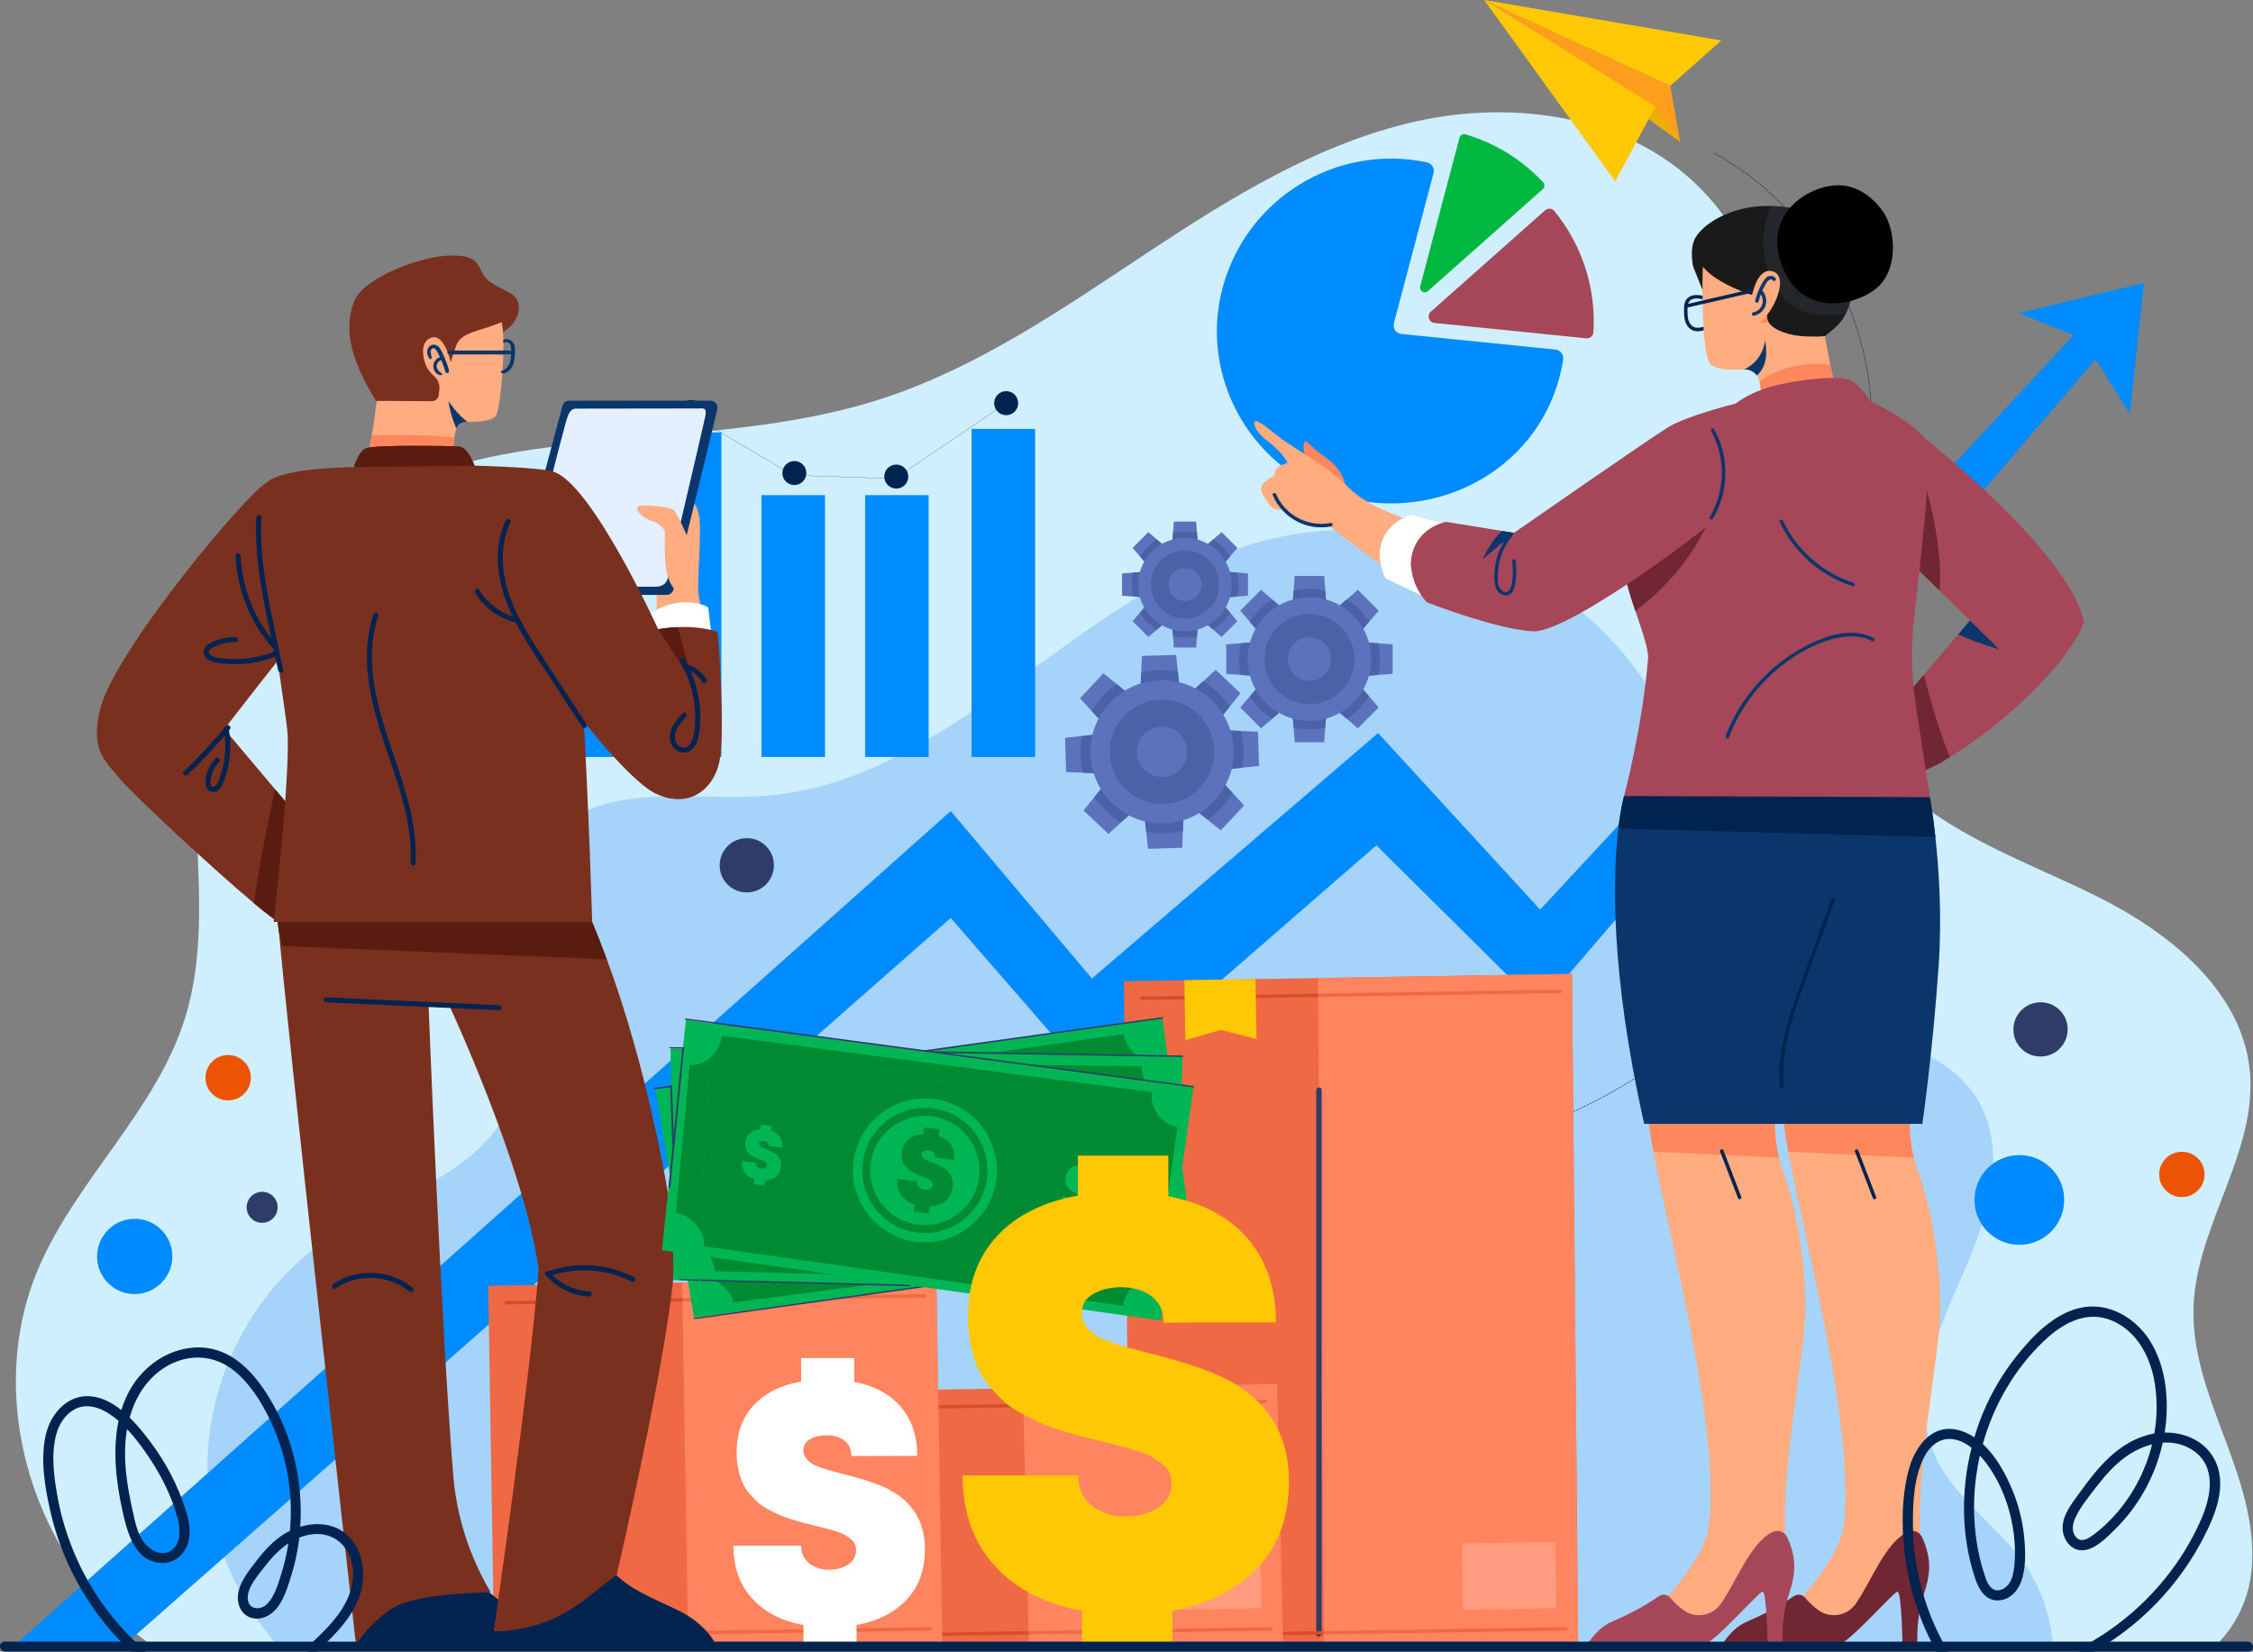 <svg width="693" height="508" viewBox="0 0 693 508" fill="none" xmlns="http://www.w3.org/2000/svg">
<rect x="0" y="0" width="693" height="508" fill="#808080" stroke="none"/>
<g clip-path="url(#clip0_36239_603)">
<path d="M692.329 484.812C691.239 492.631 687.415 500.36 681.803 505.82H46.433C10.437 481.328 -5.425 429.984 11.965 389.775C23.743 362.557 47.943 341.603 56.852 313.323C68.255 277.027 52.215 235.807 65.914 200.316C79.738 164.493 119.683 145.863 157.52 139.277C195.347 132.692 234.783 134.47 271.314 122.604C300.822 112.998 326.746 95.047 352.626 77.917C378.505 60.797 405.502 44.007 435.787 37.288C466.09 30.586 500.718 35.653 522.665 57.589C568.598 103.473 537.106 191.764 581.689 238.962C598.659 256.931 623.341 264.857 645.441 275.919C667.549 286.99 689.684 304.834 692.026 329.433C694.403 354.453 675.458 377.077 674.698 402.186C674.251 416.393 679.676 430.038 684.653 443.343C689.631 456.657 694.313 470.739 692.329 484.812Z" fill="#CFEFFF"/>
<path d="M631.437 505.829H85.189C73.366 492.408 65.628 475.359 64.1 457.523C61.437 426.249 78.031 394.144 105.09 378.221C125.822 366.015 154.803 358.188 159.691 331.024C161.97 318.327 159.798 305.299 159.521 292.396C159.262 279.493 161.389 265.562 170.423 256.332C186.053 240.364 212.272 246.342 234.577 244.832C291.716 240.945 330.776 183.177 385.761 167.12C419.192 157.345 457.18 164.806 484.436 186.51C503.059 201.334 516.347 222.547 522.218 245.574C527.365 265.732 516.606 289.921 535.873 304.208C546.713 312.241 560.582 314.502 573.682 317.746C586.765 320.98 600.563 326.145 607.846 337.502C618.069 353.47 611.456 374.495 603.789 391.83C596.112 409.174 587.498 428.715 594.557 446.301C600.044 459.999 613.672 468.514 622.331 480.47C627.72 487.931 630.687 496.75 631.437 505.829Z" fill="#A6D3F9"/>
<path d="M161.237 169.104H141.693V232.823H161.237V169.104Z" fill="#008CFF"/>
<path d="M221.887 132.978H202.344V232.823H221.887V132.978Z" fill="#008CFF"/>
<path d="M191.335 173.098H171.791V232.823H191.335V173.098Z" fill="#008CFF"/>
<path d="M253.763 152.287H234.22V232.823H253.763V152.287Z" fill="#008CFF"/>
<path d="M285.639 152.287H266.096V232.823H285.639V152.287Z" fill="#008CFF"/>
<path d="M318.399 131.923H298.855V232.823H318.399V131.923Z" fill="#008CFF"/>
<path d="M154.24 156.326C154.24 158.364 152.587 160.017 150.549 160.017C148.512 160.017 146.858 158.364 146.858 156.326C146.858 154.289 148.512 152.636 150.549 152.636C152.587 152.636 154.24 154.289 154.24 156.326Z" fill="#00234F"/>
<path d="M185.321 167.987C185.321 170.024 183.668 171.677 181.63 171.677C179.593 171.677 177.939 170.024 177.939 167.987C177.939 165.95 179.593 164.297 181.63 164.297C183.668 164.288 185.321 165.941 185.321 167.987Z" fill="#00234F"/>
<path d="M216.24 126.687C216.24 128.725 214.587 130.387 212.549 130.387C210.512 130.387 208.858 128.733 208.858 126.687C208.858 124.65 210.512 122.997 212.549 122.997C214.587 122.997 216.24 124.65 216.24 126.687Z" fill="#00234F"/>
<path d="M279.384 146.578C279.384 148.615 277.731 150.268 275.694 150.268C273.656 150.268 271.994 148.615 271.994 146.578C271.994 144.54 273.647 142.887 275.694 142.887C277.731 142.887 279.384 144.54 279.384 146.578Z" fill="#00234F"/>
<path d="M313.181 123.998C313.181 126.035 311.528 127.697 309.49 127.697C307.453 127.697 305.8 126.044 305.8 123.998C305.8 121.96 307.453 120.307 309.49 120.307C311.528 120.307 313.181 121.951 313.181 123.998Z" fill="#00234F"/>
<path d="M248.027 145.496C248.027 147.534 246.374 149.187 244.336 149.187C242.299 149.187 240.646 147.534 240.646 145.496C240.646 143.459 242.299 141.806 244.336 141.806C246.374 141.806 248.027 143.459 248.027 145.496Z" fill="#00234F"/>
<path d="M128.87 172.088L150.112 156.979L181.192 168.63L212.112 127.34L243.898 146.149L275.255 147.23L309.481 123.998" stroke="#00234F" stroke-width="0.061" stroke-miterlimit="10" stroke-linecap="round"/>
<path d="M479.628 116.188C472.068 144.549 442.4 160.294 414.009 153.109C385.788 145.97 368.55 116.697 376.048 88.577C383.429 60.895 411.176 44.079 438.888 49.94C440.389 50.262 441.336 51.763 440.943 53.246L428.754 99.38C428.334 100.971 429.433 102.553 431.068 102.722L478.44 107.512C479.968 107.664 481.058 109.075 480.817 110.603C480.522 112.462 480.128 114.329 479.628 116.188Z" fill="#008CFF"/>
<path d="M474.57 58.17L439.209 89.534C438.137 90.49 436.474 89.462 436.841 88.077L448.932 42.336C449.137 41.55 449.959 41.076 450.737 41.309C460.218 44.114 468.368 49.324 474.677 56.106C475.231 56.696 475.177 57.634 474.57 58.17Z" fill="#00B73F"/>
<path d="M487.93 104.054L441.22 99.327C439.504 99.157 438.807 97.022 440.103 95.869L475.258 64.693C476.089 63.951 477.385 64.032 478.091 64.889C486.491 75.165 490.986 88.434 490.119 102.168C490.039 103.312 489.056 104.17 487.93 104.054Z" fill="#A64759"/>
<path d="M382.043 236.129L372.902 237.094L379.121 243.858L382.678 247.727L375.475 255.403L371.391 252.097L364.242 246.316L363.849 255.501L363.626 260.746L353.108 261.077L352.563 255.859L351.597 246.709L344.824 252.937L340.954 256.484L333.287 249.282L336.584 245.199L342.375 238.05L333.18 237.666L327.934 237.443L327.604 226.926L332.822 226.372L341.973 225.406L335.753 218.642L332.197 214.773L339.399 207.098L343.483 210.404L350.632 216.185L351.017 206.999L351.24 201.754L361.758 201.424L362.312 206.642L363.277 215.792L370.051 209.573L373.92 206.016L381.588 213.218L378.281 217.302L372.499 224.45L381.686 224.835L386.931 225.058L387.271 235.575L382.043 236.129Z" fill="#5C72BD"/>
<path d="M382.044 236.129L372.902 237.094L379.121 243.867C377.2 247.155 374.555 249.979 371.391 252.106L364.242 246.324L363.858 255.51C362.053 255.984 360.176 256.27 358.228 256.323C356.289 256.386 354.395 256.225 352.563 255.868L351.598 246.718L344.824 252.937C341.535 251.016 338.711 248.371 336.585 245.208L342.366 238.059L333.18 237.675C332.706 235.87 332.42 233.993 332.367 232.046C332.304 230.107 332.465 228.212 332.831 226.38L341.973 225.415L335.754 218.642C337.675 215.354 340.32 212.53 343.483 210.404L350.632 216.185L351.017 206.999C352.822 206.526 354.698 206.249 356.638 206.186C358.577 206.124 360.48 206.285 362.303 206.651L363.268 215.792L370.042 209.573C373.331 211.494 376.155 214.139 378.281 217.302L372.5 224.45L381.686 224.835C382.16 226.64 382.446 228.516 382.499 230.464C382.571 232.403 382.401 234.297 382.044 236.129Z" fill="#4A63A6"/>
<path d="M379.46 230.553C379.845 242.715 370.292 252.883 358.13 253.267C345.967 253.652 335.798 244.1 335.414 231.938C335.029 219.777 344.582 209.609 356.744 209.224C368.907 208.849 379.076 218.392 379.46 230.553Z" fill="#5C72BD"/>
<path d="M373.5 230.741C373.777 239.614 366.816 247.03 357.942 247.307C349.068 247.584 341.651 240.624 341.374 231.751C341.097 222.878 348.059 215.461 356.932 215.184C365.797 214.907 373.223 221.877 373.5 230.741Z" fill="#4A63A6"/>
<path d="M365.19 231.009C365.324 235.289 361.964 238.872 357.684 239.006C353.403 239.14 349.82 235.781 349.686 231.5C349.551 227.22 352.912 223.637 357.192 223.503C361.472 223.36 365.056 226.729 365.19 231.009Z" fill="#5C72BD"/>
<path d="M423.847 207.589L415.938 208.17L421.112 214.175L424.07 217.606L417.663 224.013L414.231 221.055L408.226 215.881L407.645 223.789L407.306 228.302H398.236L397.905 223.789L397.315 215.881L391.319 221.055L387.887 224.013L381.471 217.606L384.429 214.175L389.603 208.17L381.703 207.589L377.182 207.25V198.18L381.703 197.849L389.603 197.26L384.429 191.264L381.471 187.833L387.887 181.417L391.319 184.375L397.315 189.548L397.905 181.64L398.236 177.128H407.306L407.645 181.64L408.226 189.548L414.231 184.375L417.663 181.417L424.07 187.833L421.112 191.264L415.938 197.26L423.847 197.849L428.36 198.18V207.25L423.847 207.589Z" fill="#5C72BD"/>
<path d="M423.847 207.589L415.939 208.17L421.113 214.175C419.37 216.962 417.011 219.321 414.223 221.064L408.218 215.89L407.637 223.798C406.073 224.156 404.438 224.352 402.767 224.352C401.095 224.352 399.46 224.164 397.896 223.798L397.315 215.89L391.31 221.064C388.522 219.321 386.163 216.962 384.42 214.175L389.594 208.17L381.686 207.589C381.328 206.025 381.132 204.39 381.132 202.719C381.132 201.048 381.319 199.413 381.686 197.849L389.594 197.269L384.42 191.264C386.163 188.476 388.522 186.117 391.31 184.375L397.315 189.548L397.896 181.64C399.46 181.283 401.095 181.086 402.767 181.086C404.438 181.086 406.073 181.274 407.637 181.64L408.218 189.548L414.223 184.375C417.011 186.117 419.37 188.476 421.113 191.264L415.939 197.269L423.847 197.849C424.205 199.413 424.401 201.048 424.401 202.719C424.401 204.39 424.205 206.025 423.847 207.589Z" fill="#4A63A6"/>
<path d="M402.775 221.716C413.268 221.716 421.773 213.211 421.773 202.719C421.773 192.228 413.268 183.722 402.775 183.722C392.282 183.722 383.776 192.228 383.776 202.719C383.776 213.211 392.282 221.716 402.775 221.716Z" fill="#5C72BD"/>
<path d="M402.775 216.569C410.425 216.569 416.626 210.368 416.626 202.719C416.626 195.07 410.425 188.869 402.775 188.869C395.125 188.869 388.924 195.07 388.924 202.719C388.924 210.368 395.125 216.569 402.775 216.569Z" fill="#4A63A6"/>
<path d="M409.46 202.719C409.46 206.41 406.466 209.412 402.767 209.412C399.076 209.412 396.073 206.419 396.073 202.719C396.073 199.02 399.067 196.027 402.767 196.027C406.466 196.027 409.46 199.02 409.46 202.719Z" fill="#5C72BD"/>
<path d="M380.444 183.472L374.457 183.919L378.38 188.458L380.614 191.058L375.762 195.91L373.17 193.677L368.621 189.754L368.184 195.741L367.924 199.154H361.061L360.811 195.741L360.364 189.754L355.825 193.677L353.224 195.91L348.372 191.058L350.606 188.458L354.529 183.919L348.542 183.472L345.128 183.222V176.36L348.542 176.1L354.529 175.663L350.606 171.123L348.372 168.523L353.224 163.671L355.825 165.905L360.364 169.828L360.811 163.841L361.061 160.428H367.924L368.184 163.841L368.621 169.828L373.161 165.905L375.762 163.671L380.614 168.523L378.38 171.123L374.457 175.663L380.444 176.1L383.867 176.36V183.222L380.444 183.472Z" fill="#5C72BD"/>
<path d="M380.443 183.472L374.456 183.91L378.37 188.449C377.048 190.558 375.269 192.345 373.16 193.659L368.621 189.736L368.183 195.723C366.994 196 365.761 196.143 364.501 196.143C363.232 196.143 361.999 196 360.819 195.723L360.381 189.736L355.842 193.659C353.733 192.336 351.946 190.558 350.632 188.449L354.546 183.91L348.559 183.472C348.282 182.284 348.139 181.051 348.139 179.791C348.139 178.522 348.282 177.289 348.559 176.109L354.546 175.672L350.632 171.132C351.954 169.024 353.733 167.236 355.842 165.923L360.381 169.837L360.819 163.85C362.008 163.582 363.241 163.43 364.501 163.43C365.77 163.43 367.003 163.573 368.183 163.85L368.621 169.837L373.16 165.923C375.269 167.245 377.057 169.024 378.37 171.132L374.456 175.672L380.443 176.109C380.72 177.298 380.863 178.531 380.863 179.791C380.863 181.06 380.72 182.293 380.443 183.472Z" fill="#4A63A6"/>
<path d="M374.656 189.959C380.271 184.344 380.271 175.241 374.656 169.627C369.041 164.012 359.937 164.012 354.322 169.627C348.707 175.241 348.707 184.344 354.322 189.959C359.937 195.574 369.041 195.574 374.656 189.959Z" fill="#5C72BD"/>
<path d="M374.983 179.791C374.983 185.581 370.292 190.281 364.492 190.281C358.701 190.281 354.001 185.59 354.001 179.791C354.001 174.001 358.693 169.301 364.492 169.301C370.283 169.301 374.983 174.001 374.983 179.791Z" fill="#4A63A6"/>
<path d="M364.493 184.857C367.291 184.857 369.56 182.589 369.56 179.791C369.56 176.993 367.291 174.724 364.493 174.724C361.694 174.724 359.426 176.993 359.426 179.791C359.426 182.589 361.694 184.857 364.493 184.857Z" fill="#5C72BD"/>
<path d="M513.756 26.404L516.794 43.614L456.51 0L513.756 26.404Z" fill="#FF9D1C"/>
<path d="M509.198 32.793L516.794 43.614L456.51 0L509.198 32.793Z" fill="#ECAF00"/>
<path d="M456.51 0L509.198 32.793L496.812 55.775L456.51 0Z" fill="#FFC804"/>
<path d="M456.51 0L513.756 26.404L529.457 12.447L456.51 0Z" fill="#FFC804"/>
<path d="M527.276 47.126C560.314 64.934 580.188 104.429 574.799 141.565C570.233 173.08 550.868 209.135 516.982 217.972C508.787 220.108 503.282 209.644 509.833 204.274C516.633 198.689 525.069 196.098 537.785 195.821C554.067 195.464 564.031 213.772 566.06 229.928C568.088 246.083 562.637 262.337 554.907 276.669C527.92 326.708 470.593 358.724 413.83 355.445C382.473 353.64 352.634 342.14 322.483 333.356C292.332 324.572 259.867 318.47 229.778 327.494C204.06 335.206 181.934 354.158 170.361 378.382C158.789 402.606 157.949 431.727 168.109 456.576" stroke="#00234F" stroke-width="0.186" stroke-miterlimit="10" stroke-linecap="round" stroke-dasharray="0.47 0.47"/>
<path d="M621 96.298L637.756 103.124L473.73 279.779L423.884 225.469L335.87 300.956L292.431 249.452L3.798 506.642L38.006 506.186L292.431 282.343L337.729 334.455L423.356 260.005L473.73 309.927L644.583 110.568L655.128 127.322L659.471 86.987L621 96.298Z" fill="#008CFF"/>
<path d="M485.41 506.052L483.542 299.526L345.709 301.796L347.55 506.052H485.41Z" fill="#EE6944"/>
<path d="M485.41 506.052L483.542 299.526L405.386 300.813L407.236 506.052H485.41Z" fill="#FF8561"/>
<path d="M404.867 335.34V502.603C404.867 503.684 406.538 503.532 406.538 502.46V335.197C406.538 334.116 404.867 334.267 404.867 335.34Z" fill="#2F3C68"/>
<path d="M479.994 305.424L405.492 306.648L405.475 305.611L479.887 304.387C480.548 304.378 480.665 305.415 479.994 305.424Z" fill="#EE6944"/>
<path d="M405.466 305.62L405.484 306.657L351.25 307.55C350.58 307.559 350.472 306.523 351.143 306.514L405.466 305.62Z" fill="#DA4C28"/>
<path d="M352.187 502.585L407.155 501.683L407.172 502.719L352.295 503.622C351.633 503.639 351.517 502.603 352.187 502.585Z" fill="#DA4C28"/>
<path d="M481.791 501.495L407.173 502.728L407.155 501.692L481.684 500.467C482.354 500.441 482.461 501.477 481.791 501.495Z" fill="#EE6944"/>
<path d="M386.191 301.126L386.494 319.56L375.503 316.763L364.609 319.926L364.306 301.492L386.191 301.126Z" fill="#FFC804"/>
<path d="M478.364 474.287L449.708 474.76L450.044 495.104L478.7 494.631L478.364 474.287Z" fill="#FF9C80"/>
<path d="M394.662 506.052L392.803 425.677L254.97 427.947L256.775 506.052H394.662Z" fill="#EE6944"/>
<path d="M394.662 506.052L392.803 425.677L314.655 426.964L316.478 506.052H394.662Z" fill="#FF8561"/>
<path d="M389.255 431.575L314.753 432.799L314.735 431.762L389.148 430.538C389.809 430.529 389.925 431.566 389.255 431.575Z" fill="#EE6944"/>
<path d="M314.727 431.771L314.745 432.808L260.511 433.701C259.84 433.71 259.733 432.674 260.403 432.665L314.727 431.771Z" fill="#DA4C28"/>
<path d="M261.458 502.585L316.425 501.683L316.443 502.719L261.565 503.622C260.895 503.639 260.779 502.603 261.458 502.585Z" fill="#DA4C28"/>
<path d="M391.052 501.495L316.434 502.728L316.416 501.692L390.945 500.467C391.615 500.441 391.722 501.477 391.052 501.495Z" fill="#EE6944"/>
<path d="M387.63 474.29L358.975 474.762L359.31 495.106L387.966 494.634L387.63 474.29Z" fill="#FF9C80"/>
<path d="M289.857 506.052L287.998 393.188L150.165 395.458L151.988 506.052H289.857Z" fill="#EE6944"/>
<path d="M289.857 506.052L287.999 393.188L209.842 394.475L211.683 506.052H289.857Z" fill="#FF8561"/>
<path d="M284.442 399.085L209.94 400.31L209.922 399.273L284.334 398.049C285.005 398.04 285.112 399.076 284.442 399.085Z" fill="#EE6944"/>
<path d="M209.922 399.273L209.94 400.31L155.706 401.203C155.036 401.212 154.929 400.176 155.599 400.167L209.922 399.273Z" fill="#DA4C28"/>
<path d="M156.644 502.585L211.611 501.683L211.629 502.719L156.751 503.622C156.089 503.639 155.973 502.603 156.644 502.585Z" fill="#DA4C28"/>
<path d="M286.247 501.495L211.629 502.728L211.611 501.692L286.14 500.467C286.81 500.441 286.917 501.477 286.247 501.495Z" fill="#EE6944"/>
<path d="M190.647 394.787L190.951 413.221L179.959 410.425L169.057 413.579L168.753 395.145L190.647 394.787Z" fill="#FFC804"/>
<path d="M109.479 505.802H169.003C169.003 505.802 145.492 483.615 136.564 480.917C127.628 478.227 115.43 488.119 109.479 505.802Z" fill="#00234F"/>
<path d="M131.685 305.674C131.685 305.674 135.51 405.546 139.388 453.538C140.425 466.343 144.384 478.736 150.952 489.754C150.952 489.754 129.308 489.906 121.677 494.114C114.322 498.171 109.479 505.802 109.479 505.802C109.479 505.802 87.469 309.025 85.529 283.344C118.308 278.305 131.685 305.674 131.685 305.674Z" fill="#7A301E"/>
<path d="M151.855 501.736C151.855 501.736 151.283 504.462 151.631 506.061C184.463 506.061 220.351 506.061 220.351 506.061C220.351 506.061 217.509 499.672 208.806 495.41C200.102 491.148 192.291 488.485 187.144 481.739C171.166 482.257 151.855 501.736 151.855 501.736Z" fill="#00234F"/>
<path d="M207.528 381.304C209.44 399.872 189.7 484.276 189.7 484.276L179.799 492.068C171.827 498.332 161.989 501.745 151.855 501.745C151.855 501.745 162.775 427.161 165.688 390.409C161.318 358.76 138.03 308.909 138.03 308.909C138.03 308.909 113.652 310.365 99.819 306.362C92.196 304.155 88.559 296.98 86.825 290.975C85.413 286.087 85.27 281.986 85.27 281.986C85.27 281.986 138.763 257.61 182.14 283.576C183.686 287.303 185.196 291.145 186.653 295.067C199.351 329.138 206.214 368.606 207.528 381.304Z" fill="#7A301E"/>
<path d="M186.644 295.059L86.825 290.957C85.413 286.069 85.27 281.968 85.27 281.968C85.27 281.968 138.763 257.592 182.14 283.559C183.677 287.294 185.187 291.136 186.644 295.059Z" fill="#5A1B10"/>
<path d="M84.609 242.759L95.073 255.188C95.073 255.188 93.911 266.59 85.529 283.344C84.582 283.031 81.847 280.94 78.139 277.831C65.414 267.189 41.152 244.564 37.363 240.07C32.474 234.253 27.595 230.768 30.848 217.963C35.459 199.851 76.182 151.394 81.946 148.499C101.159 138.84 96.476 190.281 92.053 195.16C87.629 200.039 69.015 224.245 69.015 224.245L84.609 242.759Z" fill="#7A301E"/>
<path d="M95.073 255.188C95.073 255.188 93.911 266.59 85.529 283.344C84.582 283.031 81.847 280.94 78.139 277.831C79.399 267.153 83.402 248.344 84.609 242.759L95.073 255.188Z" fill="#5A1B10"/>
<path d="M202.005 189.128C201.906 188.744 202.005 179.603 202.005 179.603L212.308 153.083C212.308 153.083 214.158 154.637 215.025 158.623C215.901 162.608 214.346 179.514 214.828 182.623C215.311 185.733 216.187 190.683 216.187 190.683L202.005 189.128Z" fill="#FFAC80"/>
<path d="M175.125 123.229H218.519C219.931 123.229 220.968 124.552 220.637 125.919L207.161 181.31C206.92 182.284 206.053 182.972 205.043 182.972H160.335C158.905 182.972 157.86 181.614 158.226 180.229L173.007 124.838C173.275 123.89 174.142 123.229 175.125 123.229Z" fill="#0A366C"/>
<path d="M177.698 125.678C177.698 125.678 213.729 125.624 214.945 125.624C216.16 125.624 217.509 125.222 216.973 127.92C216.437 130.619 205.633 176.395 205.356 177.888C205.088 179.371 203.739 180.452 201.71 180.452C199.682 180.452 167.27 180.452 165.25 180.452C163.221 180.452 162.346 178.862 162.346 176.699C162.346 174.537 173.659 131.003 174.168 129.413C175.017 126.75 175.545 125.544 177.698 125.678Z" fill="#E4EFFF"/>
<path d="M218.921 196L217.839 186.769C217.839 186.769 209.788 181.962 199.189 189.227C199.976 196.491 199.779 196.884 199.779 196.884L218.921 196Z" fill="white"/>
<path d="M153.686 102.713C153.686 102.713 159.138 100.354 159.575 95.056C160.013 89.757 154.276 89.605 150.3 86.37C146.323 83.127 148.977 78.713 139.397 78.57C129.827 78.427 111.561 85.495 108.916 92.706C106.262 99.925 106.413 108.611 116.136 124.069C132.043 131.137 136.609 124.069 137.047 123.774C137.485 123.479 152.364 109.933 152.659 109.486C152.954 109.049 153.686 102.713 153.686 102.713Z" fill="#7A301E"/>
<path d="M152.399 128.054C151.041 129.502 147.466 129.797 143.838 129.797C143.606 129.797 143.365 129.797 143.141 129.788C141.89 129.779 140.782 130.583 140.398 131.772L140.389 131.798C140.13 132.611 139.924 133.594 139.772 134.631C139.281 137.928 139.281 141.672 139.281 141.672C139.281 141.672 120.81 141.672 112.633 140.466C113.24 139.474 113.848 136.802 114.366 133.845C115.233 128.948 115.859 123.301 115.859 123.301L132.847 123.39C133.919 123.399 134.831 122.586 134.956 121.514L135.143 119.798C135.322 118.252 134.732 116.715 133.544 115.706C132.775 115.053 131.935 114.16 131.363 113.079C130.05 110.559 128.888 104.92 132.82 103.812C136.761 102.704 138.673 111.479 138.673 111.479C138.673 111.479 138.879 110.166 140.389 106.127C141.899 102.097 147.752 101.882 154.321 99.068C155.733 105.242 154.017 126.339 152.399 128.054Z" fill="#FFAC80"/>
<path d="M139.772 134.64C139.281 137.937 139.281 141.681 139.281 141.681C139.281 141.681 120.81 141.681 112.633 140.475C113.24 139.483 113.848 136.811 114.366 133.854C121.39 133.719 132.713 133.693 139.772 134.64Z" fill="#FF875D"/>
<path d="M143.848 129.797C143.633 129.797 143.41 129.797 143.195 129.797C141.935 129.788 140.792 130.574 140.398 131.772L140.389 131.807C139.666 130.226 138.575 127.375 137.914 123.363C137.914 123.363 140.747 127.617 143.848 129.797Z" fill="#0A366C"/>
<path d="M137.502 111.962C137.288 111.327 137.056 110.702 136.796 110.076C136.519 109.424 136.224 108.781 135.903 108.155C135.617 107.61 135.322 107.02 134.866 106.6C133.946 105.769 132.516 105.76 131.801 106.859C131.131 107.896 131.363 109.379 132.114 110.317C132.319 110.568 132.811 110.416 132.793 110.076C132.757 109.209 132.105 108.146 132.766 107.369C133.508 106.502 134.366 107.896 134.661 108.477C135.161 109.442 135.599 110.425 136.001 111.434C136.189 111.908 136.367 112.391 136.537 112.882C136.716 113.391 136.832 113.945 137.073 114.428C137.324 114.946 138.146 114.803 138.092 114.178C138.03 113.445 137.735 112.668 137.502 111.962Z" fill="#0A366C"/>
<path d="M135.992 109.763C134.598 109.719 133.365 111.05 133.275 112.399C133.231 113.087 133.409 113.775 133.811 114.338C133.99 114.589 134.223 114.821 134.482 115C134.777 115.214 135.125 115.312 135.474 115.393C135.929 115.5 136.188 114.857 135.724 114.687C135.286 114.526 134.911 114.097 134.66 113.713C134.437 113.364 134.303 112.944 134.321 112.533C134.365 111.533 135.197 110.898 136.072 110.577C136.492 110.434 136.492 109.781 135.992 109.763Z" fill="#0A366C"/>
<path d="M157.43 107.985C155.848 107.664 154.106 107.816 152.488 107.816C150.862 107.816 149.227 107.807 147.6 107.807C146.018 107.807 144.428 107.807 142.846 107.807C142.033 107.807 141.22 107.807 140.406 107.807C139.575 107.807 138.601 107.681 137.824 108.03C137.538 108.155 137.538 108.655 137.824 108.789C138.539 109.111 139.406 109.013 140.183 109.013C140.952 109.013 141.72 109.013 142.498 109.013C144.124 109.013 145.75 109.013 147.377 109.013C148.958 109.013 150.54 109.004 152.122 109.004C153.856 109.004 155.714 109.147 157.43 108.834C157.841 108.745 157.841 108.075 157.43 107.985Z" fill="#0A366C"/>
<path d="M157.556 105.054C156.912 104.402 155.554 103.875 154.821 104.697C154.598 104.947 154.741 105.492 155.161 105.367C157.565 104.617 157.279 108.021 157.171 109.451C157.091 110.469 156.948 111.542 156.403 112.426C156.162 112.819 155.858 113.159 155.5 113.445C155.348 113.57 155.179 113.677 155 113.758C154.803 113.847 154.589 114.017 154.383 114.052C153.901 114.142 154.053 114.821 154.526 114.785C154.723 114.767 154.902 114.83 155.098 114.803C155.25 114.776 155.411 114.714 155.554 114.651C155.804 114.544 156.063 114.401 156.287 114.24C156.778 113.901 157.18 113.382 157.475 112.864C158.19 111.613 158.315 110.139 158.378 108.727C158.449 107.449 158.521 106.028 157.556 105.054Z" fill="#0A366C"/>
<path d="M84.18 283.568C84.18 283.568 89.622 235.879 88.344 224.352C87.066 212.834 77.138 153.297 81.946 148.499C86.745 143.7 108.88 143.683 108.88 143.683C108.88 143.683 110.122 139.188 112.445 137.946C114.778 136.704 138.352 137.169 141.149 137.32C143.946 137.472 145.965 143.218 145.965 143.218C145.965 143.218 166.161 143.709 170.165 145.076C178.306 147.855 182.148 283.568 182.148 283.568H84.18Z" fill="#7A301E"/>
<path d="M221.494 233.028C220.091 242.652 211.87 249.264 201.245 243.858C190.62 238.443 153.927 193.936 154.535 170.283C155.134 146.622 170.155 145.076 170.155 145.076C181.96 148.535 202.451 193.534 202.451 193.534C202.451 193.534 204.944 193.024 208.483 192.881C211.986 192.738 216.508 192.944 220.69 194.338C221.092 196.348 222.897 223.405 221.494 233.028Z" fill="#7A301E"/>
<path d="M180.406 222.708C175.142 214.666 169.789 206.678 164.624 198.573C159.941 191.219 155.607 183.294 154.785 174.456C154.347 169.756 154.937 164.976 156.975 160.687C157.404 159.784 156.001 159.123 155.572 160.026C151.8 167.96 152.739 177.244 155.813 185.233C159.164 193.936 164.758 201.638 169.834 209.394C172.935 214.13 176.036 218.866 179.137 223.601C179.691 224.432 180.951 223.539 180.406 222.708Z" fill="#00234F"/>
<path d="M160.612 191.809C159.951 191.72 159.29 191.595 158.637 191.443C153.481 190.201 148.861 186.912 146.153 182.284C145.653 181.426 146.913 180.532 147.413 181.39C149.692 185.286 153.436 188.235 157.708 189.602C158.36 189.816 159.031 189.986 159.71 190.111L160.612 191.809Z" fill="#00234F"/>
<path d="M213.023 209.68L202.442 193.543C202.442 193.543 204.936 193.033 208.474 192.89L213.023 209.68Z" fill="#5A1B10"/>
<path d="M215.311 222.771C215.543 219.5 215.284 216.185 214.578 212.986C213.783 209.358 212.397 205.865 210.485 202.684C209.976 201.835 208.635 202.603 209.145 203.461C212.049 208.313 213.675 213.871 213.827 219.527C213.899 222.109 213.836 224.969 212.969 227.435C212.639 228.382 212.076 229.419 211.102 229.812C210.038 230.241 208.859 229.669 208.215 228.793C207.304 227.56 207.483 225.853 208.046 224.513C208.707 222.949 209.922 221.698 211.066 220.474C211.745 219.75 210.664 218.642 209.976 219.375C207.777 221.716 205.248 224.727 206.24 228.194C207.018 230.929 210.333 232.555 212.701 230.625C214.891 228.847 215.132 225.371 215.311 222.771Z" fill="#00234F"/>
<path d="M217.295 208.921C215.856 206.562 213.497 204.864 210.825 204.176C210.423 204.069 209.994 204.408 209.922 204.801C209.842 205.239 210.137 205.597 210.548 205.704C212.809 206.293 214.793 207.804 216.026 209.823C216.24 210.18 216.777 210.234 217.107 210.011C217.474 209.743 217.509 209.278 217.295 208.921Z" fill="#00234F"/>
<path d="M196.581 155.638C194.82 156.344 197.331 159.141 199.959 160.017C202.586 160.892 203.462 161.893 204.337 163.019C205.142 164.055 202.648 178.719 208.734 182.168C209.717 182.731 210.932 182.659 211.862 182.007C216.509 178.754 213.944 172.383 213.595 170.775C213.22 169.024 208.591 158.015 207.215 156.889C205.839 155.763 197.832 155.138 196.581 155.638Z" fill="#FFAC80"/>
<path d="M87.102 206.061C85.824 200.003 84.51 193.954 83.295 187.886C82.097 181.891 81.052 175.85 80.569 169.756C80.292 166.289 80.203 162.804 80.382 159.329C80.4 158.909 80.212 158.515 79.756 158.426C79.39 158.355 78.88 158.632 78.853 159.052C78.228 171.481 80.811 183.705 83.366 195.794C84.099 199.261 84.832 202.737 85.565 206.204C85.761 207.16 87.307 207.035 87.102 206.061Z" fill="#00234F"/>
<path d="M85.163 198.421C79.936 192.515 76.298 185.233 74.779 177.477C74.35 175.269 74.091 173.036 73.993 170.793C73.948 169.801 72.411 169.935 72.447 170.927C72.795 179.013 75.342 186.957 79.703 193.775C80.954 195.723 82.357 197.572 83.894 199.306C84.556 200.057 85.825 199.172 85.163 198.421Z" fill="#00234F"/>
<path d="M84.501 200.333C80.632 201.906 76.503 202.728 72.33 202.737C70.293 202.746 68.192 202.594 66.209 202.138C65.422 201.96 64.296 201.54 64.207 200.584C64.135 199.771 65.083 199.288 65.699 199.002C67.835 197.992 70.15 197.492 72.518 197.456C73.51 197.438 73.376 195.902 72.384 195.91C69.935 195.946 67.487 196.473 65.27 197.501C64.368 197.921 63.42 198.448 62.938 199.36C62.473 200.253 62.634 201.316 63.224 202.112C63.894 203.023 64.966 203.452 66.039 203.684C67.201 203.934 68.398 204.077 69.587 204.167C72.053 204.363 74.546 204.301 76.995 203.952C79.756 203.559 82.464 202.835 85.046 201.781C85.958 201.406 85.431 199.958 84.501 200.333Z" fill="#00234F"/>
<path d="M69.524 223.307C65.476 228.239 61.133 232.912 56.504 237.3C55.78 237.988 56.977 238.971 57.692 238.291C62.321 233.904 66.673 229.231 70.712 224.298C71.338 223.53 70.158 222.538 69.524 223.307Z" fill="#00234F"/>
<path d="M70.382 224.227C70.213 223.253 68.666 223.378 68.836 224.361C69.516 228.23 69.426 232.197 68.532 236.031C68.309 236.987 68.041 237.925 67.719 238.845C67.424 239.676 67.147 240.668 66.602 241.374C66.2 241.892 65.369 242.321 64.949 241.606C64.627 241.061 64.672 240.32 64.761 239.721C65.074 237.666 66.03 235.798 67.442 234.288C68.121 233.556 66.933 232.564 66.254 233.296C64.761 234.887 63.725 236.889 63.314 239.033C63.001 240.633 63.108 243.081 65.101 243.51C67.523 244.037 68.559 241.169 69.167 239.408C69.944 237.148 70.472 234.807 70.704 232.421C70.954 229.678 70.856 226.934 70.382 224.227Z" fill="#00234F"/>
<path d="M122.248 235.682C119.013 226.023 115.412 216.364 114.554 206.133C114.089 200.539 114.5 194.847 116.341 189.513C116.663 188.583 115.269 187.913 114.938 188.851C111.596 198.529 112.722 208.885 115.215 218.624C117.78 228.605 121.891 238.122 124.366 248.129C125.751 253.732 126.609 259.531 126.287 265.312C126.234 266.295 127.753 266.581 127.806 265.589C128.387 255.305 125.483 245.333 122.248 235.682Z" fill="#00234F"/>
<path d="M145.948 143.218L108.871 143.683C108.871 143.683 110.113 139.188 112.437 137.946C114.769 136.704 138.343 137.169 141.14 137.32C143.928 137.472 145.948 143.218 145.948 143.218Z" fill="#5A1B10"/>
<path d="M153.463 309.186C139.683 308.551 125.904 307.917 112.124 307.291C108.183 307.112 104.251 306.934 100.31 306.746C99.89 306.728 99.577 307.211 99.604 307.586C99.64 308.051 100.024 308.274 100.444 308.292C114.224 308.926 128.004 309.561 141.783 310.186C145.724 310.365 149.656 310.544 153.597 310.731C154.017 310.749 154.33 310.267 154.303 309.891C154.258 309.427 153.874 309.203 153.463 309.186Z" fill="#00234F"/>
<path d="M195.061 392.813C187.045 388.711 177.475 388.023 168.949 390.909C168.002 391.231 168.547 392.679 169.485 392.357C177.626 389.605 186.75 390.293 194.4 394.207C195.285 394.671 195.946 393.268 195.061 392.813Z" fill="#00234F"/>
<path d="M181.424 397.236C176.688 396.968 172.14 394.814 169.021 391.222C168.378 390.481 167.1 391.365 167.761 392.116C171.139 396.003 175.991 398.469 181.147 398.755C182.122 398.808 182.416 397.289 181.424 397.236Z" fill="#00234F"/>
<path d="M126.913 396.074C121.64 391.696 114.196 390.418 107.691 392.42C105.832 392.991 104.063 393.849 102.454 394.957C101.632 395.52 102.526 396.789 103.348 396.217C108.558 392.643 115.555 392.089 121.354 394.51C123.008 395.198 124.536 396.119 125.912 397.263C126.68 397.897 127.681 396.718 126.913 396.074Z" fill="#00234F"/>
<path d="M357.54 312.912L201.62 335.054L213.461 405.251L367.111 385.03L357.54 312.912Z" fill="#00B554"/>
<path d="M206.428 348.001L214.488 392.982C219.037 392.357 224.801 396.074 225.614 400.596L354.636 383.788C354.028 379.124 357.424 372.887 362.089 372.243L356.102 326.324C351.383 326.994 346.227 322.821 345.61 318.094L213.55 336.76C214.408 341.532 211.227 347.322 206.428 348.001Z" fill="#008A32"/>
<path d="M306.729 356.901C308.418 369 299.973 380.178 287.864 381.858C275.765 383.547 264.585 375.103 262.905 362.995C261.216 350.896 269.661 339.718 281.761 338.038C293.87 336.358 305.04 344.802 306.729 356.901Z" fill="#00B554"/>
<path d="M282.173 340.898C271.637 342.363 264.3 352.076 265.765 362.611C267.231 373.128 276.945 380.491 287.481 379.016C297.999 377.551 305.353 367.811 303.888 357.303C302.422 346.768 292.682 339.432 282.173 340.898ZM287.141 376.577C277.937 377.855 269.456 371.457 268.178 362.271C266.9 353.068 273.299 344.588 282.503 343.31C291.681 342.032 300.161 348.439 301.439 357.643C302.726 366.828 296.319 375.299 287.141 376.577Z" fill="#008A32"/>
<path d="M294.415 362.682C294.674 364.514 294.334 366.087 293.414 367.382C292.493 368.678 291.117 369.634 289.285 370.242L289.589 372.44L284.88 373.092L284.576 370.894C282.574 370.805 280.948 370.233 279.679 369.16C278.41 368.097 277.65 366.614 277.382 364.711L283.396 363.871C283.494 364.55 283.798 365.041 284.334 365.345C284.862 365.649 285.478 365.756 286.175 365.658C286.828 365.568 287.373 365.336 287.793 364.961C288.213 364.586 288.392 364.139 288.32 363.62C288.293 363.406 288.222 363.218 288.123 363.049C288.025 362.888 287.864 362.745 287.659 362.638C287.453 362.521 287.257 362.432 287.078 362.361C286.899 362.289 286.631 362.218 286.256 362.164C285.889 362.101 285.603 362.066 285.389 362.039C285.183 362.012 284.844 361.976 284.379 361.932C283.905 361.887 283.539 361.842 283.289 361.816C283.039 361.789 282.672 361.735 282.199 361.655C281.725 361.574 281.341 361.494 281.064 361.413C280.787 361.333 280.438 361.217 280.018 361.065C279.598 360.913 279.259 360.752 278.999 360.573C278.74 360.395 278.454 360.171 278.142 359.894C277.829 359.617 277.579 359.322 277.382 359.001C277.185 358.679 277.007 358.295 276.846 357.857C276.685 357.41 276.569 356.928 276.497 356.41C276.265 354.721 276.569 353.255 277.418 352.031C278.267 350.807 279.571 349.905 281.341 349.324L281.055 347.251L285.764 346.598L286.059 348.707C287.9 348.805 289.383 349.359 290.518 350.36C291.644 351.361 292.332 352.737 292.574 354.497L286.729 355.328C286.649 354.73 286.372 354.31 285.916 354.051C285.46 353.791 284.906 353.702 284.272 353.791C283.709 353.872 283.235 354.051 282.869 354.336C282.494 354.622 282.342 354.98 282.395 355.409C282.431 355.641 282.529 355.847 282.681 356.025C282.842 356.204 283.021 356.338 283.208 356.436C283.396 356.535 283.691 356.624 284.084 356.704C284.477 356.785 284.808 356.847 285.076 356.883C285.344 356.919 285.746 356.964 286.291 357.026H286.309C288.168 357.241 289.544 357.5 290.429 357.812C292.672 358.608 293.986 360.162 294.37 362.468L294.415 362.682Z" fill="#008A32"/>
<path d="M339.73 354.944C339.909 356.24 339.677 357.348 339.024 358.259C338.372 359.18 337.407 359.85 336.111 360.279L336.326 361.833L333.001 362.298L332.787 360.743C331.375 360.681 330.222 360.27 329.328 359.519C328.435 358.769 327.89 357.723 327.702 356.383L331.947 355.793C332.009 356.267 332.233 356.615 332.608 356.838C332.983 357.053 333.412 357.133 333.904 357.062C334.369 356.999 334.744 356.83 335.048 356.57C335.343 356.311 335.468 355.99 335.423 355.623C335.405 355.471 335.352 355.337 335.28 355.221C335.209 355.105 335.101 355.007 334.949 354.926C334.797 354.846 334.663 354.783 334.538 354.73C334.413 354.676 334.217 354.631 333.957 354.587C333.698 354.542 333.493 354.515 333.35 354.497C333.207 354.479 332.966 354.453 332.635 354.417C332.295 354.381 332.045 354.354 331.866 354.337C331.688 354.319 331.437 354.283 331.098 354.22C330.758 354.167 330.499 354.104 330.303 354.051C330.106 353.997 329.865 353.908 329.57 353.8C329.275 353.693 329.034 353.577 328.855 353.452C328.667 353.327 328.471 353.166 328.247 352.969C328.024 352.773 327.845 352.567 327.711 352.335C327.568 352.112 327.443 351.835 327.336 351.522C327.219 351.209 327.139 350.87 327.085 350.503C326.916 349.306 327.139 348.278 327.738 347.412C328.337 346.545 329.257 345.91 330.508 345.499L330.303 344.034L333.627 343.569L333.832 345.061C335.137 345.133 336.183 345.517 336.978 346.232C337.773 346.938 338.256 347.912 338.435 349.154L334.306 349.744C334.243 349.324 334.056 349.02 333.734 348.841C333.412 348.654 333.019 348.6 332.572 348.662C332.17 348.716 331.84 348.85 331.58 349.047C331.321 349.252 331.205 349.502 331.25 349.806C331.277 349.976 331.339 350.119 331.455 350.244C331.571 350.369 331.697 350.467 331.831 350.539C331.965 350.61 332.17 350.673 332.447 350.727C332.724 350.78 332.957 350.825 333.144 350.852C333.332 350.878 333.618 350.914 334.002 350.95H334.011C335.325 351.102 336.29 351.29 336.924 351.504C338.506 352.067 339.435 353.166 339.703 354.792L339.73 354.944Z" fill="#00B554"/>
<path d="M241.905 370.76C242.084 372.056 241.852 373.164 241.199 374.075C240.547 374.995 239.582 375.666 238.286 376.094L238.501 377.649L235.176 378.114L234.962 376.559C233.55 376.497 232.397 376.085 231.503 375.335C230.61 374.584 230.065 373.539 229.877 372.199L234.122 371.609C234.184 372.082 234.408 372.431 234.783 372.654C235.158 372.869 235.587 372.949 236.079 372.878C236.543 372.815 236.928 372.645 237.223 372.386C237.518 372.127 237.643 371.805 237.598 371.439C237.58 371.287 237.526 371.153 237.455 371.037C237.383 370.921 237.276 370.822 237.124 370.742C236.972 370.662 236.838 370.599 236.713 370.545C236.588 370.492 236.392 370.447 236.132 370.403C235.873 370.358 235.668 370.331 235.525 370.313C235.382 370.295 235.14 370.268 234.81 370.233C234.47 370.197 234.22 370.17 234.041 370.152C233.863 370.134 233.612 370.099 233.273 370.036C232.933 369.983 232.674 369.92 232.477 369.866C232.281 369.813 232.04 369.723 231.736 369.616C231.441 369.509 231.2 369.393 231.021 369.268C230.833 369.143 230.637 368.982 230.413 368.785C230.19 368.589 230.011 368.383 229.877 368.151C229.734 367.927 229.609 367.65 229.502 367.338C229.386 367.025 229.305 366.685 229.251 366.319C229.082 365.122 229.305 364.094 229.904 363.227C230.503 362.361 231.423 361.726 232.674 361.315L232.469 359.85L235.793 359.385L235.998 360.877C237.303 360.949 238.349 361.333 239.144 362.048C239.939 362.754 240.422 363.728 240.601 364.97L236.472 365.559C236.409 365.139 236.222 364.836 235.9 364.657C235.578 364.469 235.185 364.416 234.738 364.478C234.336 364.532 234.006 364.666 233.746 364.862C233.487 365.068 233.371 365.318 233.416 365.622C233.443 365.792 233.505 365.935 233.621 366.06C233.737 366.185 233.863 366.283 233.997 366.355C234.131 366.426 234.336 366.489 234.613 366.542C234.89 366.596 235.123 366.641 235.31 366.667C235.498 366.694 235.784 366.73 236.168 366.766H236.177C237.491 366.918 238.456 367.105 239.09 367.32C240.672 367.883 241.601 368.982 241.869 370.608L241.905 370.76Z" fill="#00B554"/>
<path d="M213.479 351.004L221.173 387.853C224.944 387.335 230.824 390.749 231.494 394.493L349.399 378.632C348.899 374.763 352.179 368.839 356.039 368.312L351.151 330.577C347.237 331.131 342.134 327.789 341.625 323.867L220.86 340.853C221.566 344.811 217.455 350.441 213.479 351.004Z" stroke="#00B554" stroke-width="0.055" stroke-miterlimit="10"/>
<path d="M357.469 312.849C347.308 314.261 337.157 315.673 326.996 317.093C316.836 318.505 306.684 319.917 296.524 321.329C286.372 322.741 276.211 324.152 266.06 325.573C255.908 326.985 245.748 328.397 235.596 329.818C225.444 331.229 215.293 332.641 205.15 334.08C203.899 334.258 202.639 334.437 201.388 334.616C201.129 334.652 201.2 335.054 201.459 335.018C211.629 333.651 221.789 332.221 231.95 330.809C242.102 329.398 252.262 327.977 262.414 326.565C272.565 325.153 282.726 323.732 292.878 322.321C303.029 320.909 313.181 319.488 323.341 318.067C333.493 316.647 343.645 315.235 353.805 313.814C355.065 313.635 356.316 313.466 357.576 313.287C357.853 313.251 357.755 312.813 357.469 312.849Z" fill="#2F3C68"/>
<path d="M283.923 395.592C282.744 395.636 281.564 395.815 280.394 395.985C279.268 396.146 278.151 396.298 277.025 396.458C274.719 396.78 272.422 397.102 270.117 397.423C265.533 398.067 260.939 398.701 256.355 399.345C251.789 399.988 247.222 400.622 242.647 401.266L228.885 403.196C224.301 403.839 219.716 404.465 215.132 405.135C214.578 405.215 214.015 405.296 213.461 405.394C213.246 405.43 213.264 405.769 213.497 405.742C215.793 405.474 218.081 405.135 220.369 404.813C222.674 404.491 224.98 404.17 227.276 403.848C231.861 403.205 236.454 402.57 241.038 401.927C245.605 401.292 250.18 400.649 254.746 400.015C259.331 399.371 263.924 398.737 268.508 398.094C273.093 397.45 277.677 396.816 282.261 396.155C282.833 396.074 283.387 395.976 283.941 395.833C284.066 395.788 284.057 395.583 283.923 395.592Z" fill="#2F3C68"/>
<path d="M363.734 324.724L206.268 322.526L207.125 393.706L362.054 397.45L363.734 324.724Z" fill="#00B554"/>
<path d="M207.331 351.986C207.17 347.331 207.009 342.676 206.84 338.02L206.697 334.026C206.688 333.678 206.143 333.731 206.151 334.089C206.312 338.744 206.473 343.399 206.643 348.055L206.786 352.049C206.804 352.397 207.349 352.335 207.331 351.986Z" fill="#2F3C68"/>
<path d="M209.02 336.063L210.038 381.751C214.632 381.84 219.752 386.397 219.85 390.99L349.918 394.305C350.034 389.605 354.359 383.967 359.069 384.047L360.239 337.752C355.467 337.69 351.026 332.766 351.151 328.004L217.795 326.056C217.902 330.899 213.863 336.126 209.02 336.063Z" fill="#008A32"/>
<path d="M306.747 360.341C306.541 372.556 296.479 382.296 284.254 382.09C272.038 381.885 262.298 371.823 262.503 359.608C262.709 347.394 272.771 337.654 284.987 337.859C297.212 338.056 306.952 348.126 306.747 360.341Z" fill="#00B554"/>
<path d="M284.951 340.737C274.317 340.558 265.559 349.02 265.381 359.662C265.202 370.277 273.665 379.052 284.308 379.231C294.924 379.409 303.699 370.921 303.878 360.305C304.048 349.663 295.567 340.915 284.951 340.737ZM284.352 376.756C275.059 376.604 267.677 368.964 267.829 359.698C267.981 350.405 275.622 343.024 284.915 343.176C294.182 343.328 301.573 350.968 301.412 360.261C301.251 369.527 293.619 376.916 284.352 376.756Z" fill="#008A32"/>
<path d="M293.683 364.148C293.656 365.997 293.084 367.498 291.967 368.642C290.859 369.786 289.348 370.51 287.454 370.831L287.418 373.047L282.664 372.967L282.7 370.751C280.743 370.358 279.215 369.536 278.124 368.285C277.034 367.034 276.507 365.452 276.543 363.54L282.61 363.638C282.602 364.317 282.834 364.854 283.307 365.238C283.781 365.622 284.371 365.819 285.077 365.836C285.738 365.845 286.31 365.702 286.784 365.399C287.257 365.095 287.499 364.684 287.508 364.157C287.508 363.942 287.472 363.746 287.4 363.567C287.329 363.388 287.195 363.227 287.007 363.084C286.819 362.941 286.641 362.816 286.48 362.718C286.319 362.62 286.06 362.512 285.702 362.396C285.345 362.28 285.068 362.2 284.871 362.137C284.675 362.084 284.344 361.994 283.888 361.869C283.424 361.744 283.075 361.655 282.825 361.583C282.584 361.521 282.235 361.404 281.77 361.253C281.315 361.101 280.948 360.958 280.689 360.842C280.43 360.716 280.099 360.547 279.715 360.332C279.322 360.118 279.018 359.903 278.786 359.689C278.553 359.474 278.312 359.206 278.044 358.885C277.776 358.563 277.579 358.232 277.427 357.884C277.284 357.535 277.168 357.133 277.079 356.669C276.99 356.204 276.945 355.713 276.954 355.185C276.981 353.479 277.508 352.085 278.536 351.004C279.563 349.922 280.993 349.234 282.834 348.931L282.87 346.831L287.624 346.911L287.588 349.038C289.393 349.422 290.778 350.19 291.734 351.361C292.691 352.523 293.155 353.997 293.128 355.766L287.231 355.686C287.239 355.087 287.043 354.622 286.623 354.292C286.212 353.961 285.685 353.791 285.041 353.783C284.469 353.774 283.978 353.881 283.567 354.104C283.156 354.328 282.941 354.658 282.932 355.096C282.932 355.337 282.995 355.552 283.12 355.748C283.254 355.945 283.406 356.106 283.576 356.24C283.745 356.365 284.022 356.499 284.398 356.642C284.773 356.785 285.086 356.892 285.345 356.972C285.604 357.053 285.997 357.16 286.516 357.303H286.534C288.339 357.803 289.652 358.268 290.483 358.724C292.574 359.859 293.638 361.592 293.656 363.933L293.683 364.148Z" fill="#008A32"/>
<path d="M339.651 363.504C339.633 364.809 339.222 365.872 338.444 366.676C337.658 367.481 336.595 367.999 335.254 368.222L335.227 369.786L331.876 369.732L331.903 368.169C330.518 367.892 329.445 367.311 328.677 366.426C327.908 365.542 327.533 364.425 327.56 363.075L331.849 363.147C331.84 363.629 332.001 364.005 332.341 364.282C332.68 364.559 333.091 364.693 333.592 364.702C334.057 364.711 334.459 364.603 334.798 364.389C335.138 364.174 335.308 363.88 335.308 363.513C335.308 363.361 335.281 363.218 335.236 363.093C335.183 362.968 335.093 362.852 334.959 362.754C334.825 362.655 334.7 362.566 334.584 362.495C334.468 362.423 334.289 362.352 334.03 362.262C333.78 362.182 333.583 362.119 333.44 362.084C333.297 362.048 333.065 361.985 332.743 361.896C332.412 361.807 332.162 361.744 331.992 361.699C331.823 361.655 331.572 361.574 331.251 361.467C330.929 361.36 330.67 361.262 330.491 361.172C330.303 361.083 330.08 360.967 329.803 360.815C329.526 360.663 329.311 360.511 329.151 360.359C328.99 360.207 328.811 360.019 328.632 359.787C328.445 359.564 328.302 359.322 328.203 359.081C328.105 358.831 328.016 358.545 327.953 358.223C327.891 357.893 327.864 357.544 327.864 357.178C327.882 355.972 328.257 354.989 328.981 354.229C329.705 353.47 330.714 352.978 332.019 352.764L332.046 351.281L335.397 351.334L335.37 352.835C336.648 353.103 337.622 353.648 338.301 354.471C338.981 355.293 339.311 356.329 339.284 357.58L335.12 357.518C335.129 357.098 334.986 356.767 334.691 356.535C334.396 356.302 334.03 356.186 333.574 356.177C333.172 356.168 332.823 356.249 332.537 356.41C332.243 356.57 332.1 356.803 332.091 357.107C332.091 357.276 332.135 357.428 332.225 357.571C332.314 357.714 332.421 357.83 332.546 357.92C332.672 358.009 332.859 358.107 333.127 358.206C333.395 358.304 333.619 358.384 333.797 358.438C333.976 358.492 334.253 358.572 334.629 358.67H334.637C335.906 359.019 336.845 359.358 337.426 359.671C338.9 360.466 339.651 361.699 339.669 363.352L339.651 363.504Z" fill="#00B554"/>
<path d="M240.556 364.023C240.538 365.327 240.127 366.39 239.35 367.195C238.563 367.999 237.5 368.517 236.159 368.741L236.133 370.304L232.781 370.251L232.808 368.687C231.423 368.41 230.351 367.829 229.582 366.944C228.814 366.06 228.438 364.943 228.465 363.594L232.755 363.665C232.746 364.148 232.907 364.523 233.246 364.8C233.586 365.077 233.997 365.211 234.497 365.22C234.962 365.229 235.364 365.122 235.704 364.907C236.043 364.693 236.213 364.398 236.213 364.032C236.213 363.88 236.186 363.737 236.141 363.612C236.088 363.486 235.998 363.37 235.864 363.272C235.73 363.174 235.605 363.084 235.489 363.013C235.373 362.941 235.194 362.87 234.935 362.781C234.685 362.7 234.488 362.638 234.345 362.602C234.202 362.566 233.97 362.504 233.648 362.414C233.318 362.325 233.067 362.262 232.898 362.218C232.728 362.173 232.478 362.092 232.156 361.985C231.834 361.878 231.575 361.78 231.396 361.69C231.209 361.601 230.985 361.485 230.708 361.333C230.431 361.181 230.217 361.029 230.056 360.877C229.895 360.725 229.716 360.538 229.538 360.305C229.35 360.082 229.207 359.841 229.109 359.6C229.01 359.349 228.921 359.063 228.858 358.742C228.796 358.411 228.769 358.063 228.769 357.696C228.787 356.49 229.162 355.507 229.886 354.748C230.61 353.988 231.62 353.497 232.924 353.282L232.951 351.799L236.302 351.852L236.276 353.354C237.553 353.622 238.527 354.167 239.207 354.989C239.886 355.811 240.207 356.847 240.19 358.098L236.025 358.036C236.034 357.616 235.891 357.285 235.596 357.053C235.301 356.821 234.935 356.704 234.479 356.695C234.077 356.687 233.729 356.767 233.443 356.928C233.148 357.089 233.005 357.321 232.996 357.625C232.996 357.795 233.041 357.946 233.13 358.089C233.219 358.232 233.327 358.349 233.452 358.438C233.577 358.527 233.764 358.626 234.033 358.724C234.301 358.822 234.524 358.903 234.703 358.956C234.881 359.01 235.158 359.09 235.534 359.188H235.543C236.821 359.537 237.75 359.877 238.331 360.189C239.805 360.985 240.556 362.218 240.574 363.871L240.556 364.023Z" fill="#00B554"/>
<path d="M215.525 340.12L217.438 377.721C221.245 377.792 226.526 382.072 226.606 385.879L345.539 388.407C345.638 384.512 349.793 379.159 353.698 379.24L354.699 341.21C350.749 341.157 346.219 337.064 346.317 333.115L224.381 331.247C224.471 335.25 219.538 340.174 215.525 340.12Z" stroke="#00B554" stroke-width="0.055" stroke-miterlimit="10"/>
<path d="M363.68 324.653C353.43 324.483 343.171 324.313 332.921 324.135C322.671 323.965 312.412 323.786 302.162 323.616C291.913 323.447 281.654 323.277 271.404 323.107C261.154 322.937 250.904 322.767 240.645 322.598C230.395 322.428 220.154 322.249 209.904 322.115C208.635 322.097 207.366 322.079 206.106 322.062C205.847 322.062 205.847 322.464 206.115 322.464C216.374 322.678 226.633 322.839 236.892 323.009C247.142 323.178 257.392 323.348 267.651 323.518C277.9 323.688 288.15 323.858 298.4 324.027C308.65 324.197 318.9 324.367 329.15 324.528C339.4 324.698 349.65 324.858 359.9 325.028C361.169 325.046 362.438 325.073 363.707 325.091C364.002 325.109 363.966 324.653 363.68 324.653Z" fill="#2F3C68"/>
<path d="M279.911 395.154C275.291 394.984 270.662 394.913 266.033 394.796C261.431 394.68 256.829 394.573 252.227 394.457C247.607 394.341 242.978 394.224 238.358 394.108C233.755 393.992 229.153 393.876 224.551 393.769C219.94 393.653 215.329 393.51 210.709 393.456C210.128 393.447 209.547 393.447 208.966 393.447C208.787 393.447 208.787 393.724 208.966 393.733C213.541 393.948 218.117 394.028 222.692 394.144C227.312 394.26 231.941 394.376 236.561 394.501C241.181 394.618 245.81 394.734 250.43 394.85C255.05 394.966 259.68 395.091 264.3 395.207C268.902 395.324 273.504 395.44 278.106 395.556C278.687 395.574 279.277 395.583 279.858 395.592C280.144 395.574 280.188 395.163 279.911 395.154Z" fill="#2F3C68"/>
<path d="M367.139 334.116L210.977 313.734L203.604 384.538L357.067 406.162L367.139 334.116Z" fill="#00B554"/>
<path d="M206.169 365.193C206.723 359.626 207.277 354.051 207.831 348.484C208.385 342.917 208.939 337.341 209.493 331.774C209.806 328.647 210.119 325.511 210.431 322.383C210.467 322.035 209.922 321.963 209.886 322.312C209.332 327.879 208.778 333.454 208.224 339.021C207.67 344.588 207.116 350.164 206.562 355.73C206.249 358.858 205.937 361.994 205.624 365.122C205.588 365.47 206.133 365.551 206.169 365.193Z" fill="#2F3C68"/>
<path d="M212.147 327.503L207.885 373.003C212.433 373.619 217 378.739 216.571 383.314L345.378 401.641C346.04 396.986 350.99 391.883 355.646 392.509L362.161 346.661C357.433 346.044 353.591 340.647 354.261 335.929L222.022 318.586C221.566 323.402 216.955 328.129 212.147 327.503Z" fill="#008A32"/>
<path d="M306.417 362.906C304.799 375.013 293.674 383.52 281.565 381.911C269.456 380.294 260.949 369.169 262.558 357.062C264.175 344.954 275.301 336.448 287.409 338.056C299.518 339.673 308.025 350.798 306.417 362.906Z" fill="#00B554"/>
<path d="M287.034 340.915C276.489 339.513 266.82 346.911 265.408 357.455C264.005 367.981 271.404 377.667 281.949 379.079C292.476 380.482 302.172 373.065 303.575 362.539C304.969 351.995 297.552 342.318 287.034 340.915ZM282.271 376.631C273.057 375.406 266.605 366.962 267.83 357.777C269.054 348.564 277.499 342.113 286.712 343.337C295.899 344.561 302.351 352.996 301.126 362.209C299.902 371.394 291.457 377.855 282.271 376.631Z" fill="#008A32"/>
<path d="M293.003 365.175C292.762 367.016 292.02 368.437 290.778 369.437C289.545 370.447 287.963 370.992 286.042 371.091L285.747 373.289L281.038 372.663L281.333 370.465C279.429 369.849 278.008 368.857 277.079 367.49C276.141 366.122 275.801 364.487 276.051 362.593L282.074 363.397C281.985 364.076 282.155 364.63 282.584 365.068C283.013 365.506 283.576 365.774 284.273 365.863C284.925 365.953 285.515 365.872 286.024 365.622C286.533 365.381 286.819 364.988 286.891 364.469C286.918 364.255 286.909 364.058 286.855 363.871C286.802 363.683 286.685 363.513 286.516 363.352C286.346 363.192 286.185 363.049 286.033 362.924C285.881 362.807 285.64 362.664 285.3 362.512C284.961 362.361 284.693 362.244 284.505 362.164C284.308 362.084 283.996 361.958 283.558 361.789C283.111 361.619 282.771 361.476 282.539 361.387C282.307 361.297 281.967 361.145 281.529 360.94C281.091 360.734 280.752 360.556 280.501 360.404C280.251 360.252 279.947 360.046 279.59 359.787C279.224 359.528 278.947 359.278 278.741 359.037C278.536 358.795 278.321 358.5 278.098 358.152C277.874 357.803 277.704 357.446 277.606 357.08C277.499 356.713 277.436 356.302 277.401 355.829C277.365 355.355 277.383 354.864 277.454 354.337C277.678 352.648 278.366 351.316 279.51 350.369C280.653 349.413 282.155 348.895 284.022 348.805L284.299 346.723L289.009 347.349L288.732 349.458C290.483 350.047 291.761 350.977 292.583 352.246C293.405 353.514 293.691 355.025 293.459 356.776L287.606 356.007C287.686 355.409 287.534 354.926 287.168 354.551C286.793 354.176 286.292 353.952 285.658 353.863C285.095 353.791 284.594 353.836 284.156 354.015C283.719 354.194 283.477 354.497 283.415 354.926C283.379 355.159 283.424 355.391 283.531 355.596C283.638 355.811 283.772 355.99 283.933 356.133C284.094 356.276 284.344 356.445 284.702 356.624C285.059 356.812 285.363 356.955 285.604 357.062C285.854 357.169 286.23 357.321 286.73 357.526H286.748C288.482 358.223 289.733 358.849 290.51 359.394C292.458 360.761 293.307 362.611 293.066 364.934L293.003 365.175Z" fill="#008A32"/>
<path d="M338.74 369.849C338.57 371.144 338.042 372.145 337.176 372.86C336.3 373.566 335.192 373.959 333.825 374.03L333.619 375.585L330.295 375.138L330.5 373.584C329.16 373.146 328.159 372.449 327.498 371.484C326.836 370.519 326.595 369.366 326.774 368.026L331.027 368.589C330.965 369.071 331.081 369.464 331.385 369.768C331.689 370.081 332.082 370.268 332.573 370.331C333.038 370.394 333.449 370.34 333.807 370.161C334.164 369.991 334.37 369.714 334.414 369.348C334.432 369.196 334.423 369.053 334.388 368.928C334.352 368.794 334.271 368.678 334.146 368.562C334.021 368.446 333.914 368.347 333.807 368.258C333.699 368.178 333.53 368.079 333.288 367.972C333.047 367.865 332.859 367.784 332.725 367.722C332.591 367.668 332.368 367.579 332.055 367.454C331.742 367.329 331.501 367.239 331.331 367.168C331.17 367.105 330.929 366.998 330.625 366.855C330.313 366.712 330.071 366.587 329.902 366.48C329.732 366.373 329.517 366.23 329.258 366.042C328.999 365.863 328.802 365.685 328.659 365.515C328.516 365.345 328.364 365.14 328.204 364.889C328.043 364.639 327.927 364.389 327.855 364.139C327.784 363.88 327.73 363.585 327.703 363.254C327.676 362.924 327.685 362.575 327.739 362.2C327.9 361.002 328.382 360.073 329.196 359.394C330.009 358.724 331.063 358.349 332.377 358.295L332.573 356.83L335.898 357.276L335.701 358.769C336.934 359.18 337.846 359.841 338.418 360.734C338.999 361.628 339.204 362.7 339.034 363.933L334.906 363.397C334.959 362.977 334.861 362.638 334.593 362.37C334.325 362.101 333.976 361.941 333.521 361.887C333.119 361.833 332.77 361.869 332.457 361.994C332.153 362.119 331.975 362.334 331.93 362.638C331.912 362.807 331.939 362.959 332.01 363.111C332.082 363.263 332.18 363.388 332.288 363.495C332.395 363.603 332.582 363.719 332.833 363.844C333.083 363.978 333.297 364.076 333.476 364.148C333.646 364.219 333.914 364.335 334.271 364.478H334.28C335.505 364.97 336.389 365.408 336.934 365.792C338.311 366.757 338.909 368.061 338.74 369.706V369.849Z" fill="#00B554"/>
<path d="M240.243 358.92C240.074 360.216 239.546 361.217 238.68 361.932C237.804 362.638 236.696 363.031 235.328 363.102L235.123 364.657L231.799 364.21L232.004 362.655C230.664 362.218 229.663 361.521 229.002 360.556C228.34 359.591 228.099 358.438 228.278 357.098L232.531 357.661C232.469 358.134 232.585 358.536 232.889 358.84C233.193 359.153 233.586 359.34 234.077 359.403C234.542 359.465 234.953 359.412 235.311 359.233C235.668 359.063 235.874 358.786 235.918 358.42C235.936 358.268 235.927 358.125 235.891 358C235.856 357.866 235.775 357.75 235.65 357.634C235.525 357.518 235.418 357.419 235.311 357.33C235.203 357.249 235.034 357.151 234.792 357.044C234.551 356.937 234.363 356.856 234.229 356.794C234.095 356.74 233.872 356.651 233.559 356.526C233.246 356.401 233.005 356.311 232.835 356.24C232.674 356.177 232.433 356.07 232.129 355.927C231.817 355.784 231.575 355.659 231.405 355.552C231.236 355.445 231.021 355.302 230.762 355.114C230.503 354.935 230.306 354.756 230.163 354.587C230.02 354.417 229.868 354.211 229.708 353.961C229.547 353.711 229.431 353.461 229.359 353.211C229.288 352.952 229.234 352.657 229.207 352.326C229.18 351.995 229.189 351.647 229.243 351.272C229.404 350.074 229.886 349.145 230.699 348.466C231.513 347.796 232.567 347.42 233.881 347.367L234.077 345.901L237.402 346.348L237.205 347.84C238.438 348.251 239.35 348.913 239.922 349.806C240.503 350.7 240.708 351.772 240.538 353.005L236.41 352.469C236.463 352.049 236.365 351.709 236.097 351.441C235.838 351.182 235.48 351.013 235.025 350.959C234.623 350.905 234.274 350.941 233.961 351.066C233.657 351.191 233.479 351.406 233.434 351.709C233.416 351.879 233.443 352.031 233.514 352.183C233.586 352.335 233.684 352.46 233.791 352.567C233.899 352.675 234.086 352.791 234.337 352.916C234.587 353.05 234.801 353.148 234.98 353.22C235.15 353.291 235.418 353.407 235.775 353.55H235.784C237.009 354.042 237.893 354.48 238.438 354.864C239.814 355.829 240.413 357.133 240.243 358.777V358.92Z" fill="#00B554"/>
<path d="M218.144 332.284L215.695 369.849C219.466 370.358 224.221 375.219 223.863 379.007L341.706 395.27C342.251 391.41 347.005 386.576 350.866 387.103L356.254 349.44C352.34 348.931 348.31 344.338 348.864 340.424L227.956 324.483C227.59 328.477 222.129 332.793 218.144 332.284Z" stroke="#00B554" stroke-width="0.055" stroke-miterlimit="10"/>
<path d="M367.094 334.035C356.933 332.677 346.763 331.328 336.603 329.969C326.442 328.611 316.273 327.262 306.112 325.904C295.952 324.546 285.782 323.196 275.622 321.838C265.461 320.48 255.292 319.131 245.131 317.773C234.971 316.423 224.819 315.056 214.649 313.734C213.389 313.573 212.138 313.403 210.878 313.242C210.619 313.206 210.574 313.609 210.834 313.644C220.994 315.047 231.173 316.388 241.342 317.746C251.503 319.104 261.672 320.453 271.833 321.802C281.993 323.152 292.163 324.51 302.323 325.859C312.484 327.208 322.644 328.558 332.814 329.916C342.974 331.265 353.135 332.614 363.305 333.973C364.565 334.142 365.825 334.303 367.076 334.473C367.353 334.527 367.379 334.08 367.094 334.035Z" fill="#2F3C68"/>
<path d="M591.349 482.695C580.187 485.25 565.425 504.855 565.425 504.855L543.263 502.764C543.263 502.764 565.416 482.596 567.096 469.318C570.822 439.813 555.014 381.116 550.036 354.229C548.884 347.974 548.312 343.453 548.705 341.398C550.796 330.523 587.587 339.727 587.587 339.727C587.587 339.727 586.613 347.858 588.686 356.097C588.954 357.196 589.285 358.295 589.678 359.376C593.029 368.571 596.362 382.787 596.791 400.345C597.202 417.895 587.613 454.646 591.349 482.695Z" fill="#FFAC80"/>
<path d="M588.686 356.088L550.046 354.22C548.893 347.966 548.321 343.444 548.714 341.389C550.806 330.515 587.596 339.718 587.596 339.718C587.596 339.718 586.613 347.849 588.686 356.088Z" fill="#FF875D"/>
<path d="M529.323 506.159C528.921 506.704 561.637 506.159 564.872 506.159C568.106 506.159 582.262 489.781 583.611 489.557C584.96 489.334 585.184 506.159 585.184 506.159H589.786C589.786 506.159 589.232 497.617 591.707 490.424C593.888 484.071 594.147 479.299 591.234 472.848C590.429 471.07 588.311 470.328 586.587 471.231C579.768 474.805 575.667 486.215 570.841 493.23C568.24 497.009 563.022 497.948 559.322 495.24C557.41 493.846 556.096 492.479 555.247 491.425C554.416 490.397 552.942 490.174 551.834 490.898L550.207 491.97C546.222 494.588 541.995 496.795 537.607 498.645C533.818 500.244 531.825 502.791 529.323 506.159Z" fill="#712634"/>
<path d="M577.078 368.133C575.246 363.37 573.414 358.608 571.583 353.836C571.332 353.193 570.323 353.559 570.573 354.211C572.405 358.974 574.237 363.737 576.069 368.508C576.319 369.16 577.329 368.785 577.078 368.133Z" fill="#00234F"/>
<path d="M549.867 482.695C538.706 485.25 523.943 504.855 523.943 504.855L501.781 502.764C501.781 502.764 523.934 482.596 525.614 469.318C529.341 439.813 513.532 381.116 508.555 354.229C507.402 347.974 506.83 343.453 507.223 341.398C509.315 330.523 546.105 339.727 546.105 339.727C546.105 339.727 545.131 347.858 547.204 356.097C547.472 357.196 547.803 358.295 548.196 359.376C551.547 368.571 554.881 382.787 555.31 400.345C555.721 417.895 546.132 454.646 549.867 482.695Z" fill="#FFAC80"/>
<path d="M547.204 356.088L508.564 354.22C507.411 347.966 506.839 343.444 507.232 341.389C509.323 330.515 546.114 339.718 546.114 339.718C546.114 339.718 545.131 347.849 547.204 356.088Z" fill="#FF875D"/>
<path d="M641.044 191.38C635.164 206.079 613.735 224.334 599.759 232.894C595.621 235.441 592.136 237.13 589.902 237.621C584.183 220.751 584.46 216.131 584.46 216.131L591.779 207.509L602.341 195.079L605.952 190.835C605.952 190.835 605.943 190.835 605.943 190.826C605.701 190.585 601.725 186.689 596.613 181.685C590.018 175.207 581.511 166.861 576.685 162.099C575.479 160.901 574.514 159.936 573.852 159.284C569.724 155.147 570.314 130.172 583.102 127.733C583.102 127.733 635.611 166.906 641.044 191.38Z" fill="#A64759"/>
<path d="M599.767 232.894C595.629 235.441 592.144 237.13 589.91 237.621C584.191 220.751 584.468 216.131 584.468 216.131L591.787 207.509C592.984 212.37 595.933 223.557 599.767 232.894Z" fill="#712634"/>
<path d="M596.612 181.694C590.017 175.216 581.51 166.87 576.685 162.107C581.099 154.441 589.508 140.171 589.508 140.171C589.508 140.171 598.007 163.841 596.612 181.694Z" fill="#712634"/>
<path d="M596.326 296.712C594.494 323.697 591.295 345.66 591.295 345.66C591.295 345.66 550.948 345.66 505.739 345.66C495.177 298.74 496.106 269.047 497.786 254.822C498.581 248.103 499.546 244.832 499.546 244.832C568.847 220.876 593.601 245.181 593.601 245.181C593.601 245.181 594.477 249.89 595.299 257.449C596.371 267.153 597.354 281.548 596.326 296.712Z" fill="#0A366C"/>
<path d="M595.308 257.467L497.795 254.831C498.59 248.112 499.555 244.841 499.555 244.841C568.856 220.885 593.61 245.19 593.61 245.19C593.61 245.19 594.477 249.899 595.308 257.467Z" fill="#00234F"/>
<path d="M523.862 100.569C522.513 100.891 521.101 101.069 520.118 99.899C519.251 98.871 519.09 97.495 519.072 96.191C519.054 95.047 518.885 93.376 519.796 92.5C520.833 91.499 522.486 91.812 523.746 92.035C524.434 92.161 524.622 91.097 523.943 90.972C522.307 90.686 520.395 90.463 519.072 91.705C517.857 92.849 517.973 94.752 518 96.289C518.027 97.924 518.331 99.631 519.528 100.837C520.842 102.168 522.575 101.981 524.246 101.579C524.917 101.427 524.532 100.417 523.862 100.569Z" fill="#00234F"/>
<path d="M401.525 140.555C401.525 140.555 400.327 136.954 401.462 135.685C402.981 136.32 403.482 137.776 407.53 140.555C411.578 143.334 413.598 146.685 413.919 150.17C408.602 149.973 401.525 140.555 401.525 140.555Z" fill="#FF875D"/>
<path d="M433.856 160.285C433.856 160.285 428.861 158.372 424.116 156.219C420.327 154.503 416.895 152.091 413.973 149.133C408.307 143.397 397.664 137.606 394.304 135.06C390.408 132.102 386.36 128.519 385.895 129.77C385.43 131.012 387.2 133.719 390.051 135.792C392.901 137.866 395.546 140.984 396.011 142.378C392.588 143.468 392.508 143.87 391.963 146.274C388.228 148.302 387.763 149.544 387.915 150.634C388.067 151.724 390.479 156.049 392.115 156.55C393.759 157.05 394.608 156.398 394.608 156.398C394.608 156.398 398.469 160.097 401.471 161.116C404.599 162.179 409.085 162 409.085 162C409.085 162 421.622 171.686 427.922 175.859C433.856 167.129 433.856 160.285 433.856 160.285Z" fill="#FFAC80"/>
<path d="M446.519 161.83L433.99 158.346C433.99 158.346 427.895 159.999 425.402 165.655C422.703 171.776 426.233 177.959 426.233 177.959L440.701 184.777L446.519 161.83Z" fill="white"/>
<path d="M567.829 96.235C566.23 99.809 563.933 101.194 561.306 103.366C546.811 112.516 530.395 104.92 529.948 104.331C529.502 103.741 520.807 82.046 520.807 82.046C520.807 82.046 519.538 76.488 521.486 73.119C524.104 68.571 533.148 62.959 544.765 63.37C549.412 63.531 554.335 64.425 559.17 66.337C571.797 71.314 572.557 85.7 567.829 96.235Z" fill="#1A1A1A"/>
<path d="M567.829 96.235C559.992 98.112 551.797 96.879 547.115 89.56C539.769 78.06 542.611 68.07 544.773 63.37C549.42 63.531 554.344 64.425 559.179 66.337C571.797 71.314 572.556 85.7 567.829 96.235Z" fill="#23272C"/>
<path d="M564.737 121.103L542.101 122.532L541.422 118.547L541.234 117.448C541.225 117.385 541.216 117.314 541.19 117.251C540.716 115.035 538.696 113.49 536.409 113.633C532.888 113.856 528.08 113.793 526.186 112.069C523.031 109.201 523.692 81.992 523.782 82.099C528.572 87.657 538.938 90.722 538.938 90.722C538.938 90.722 540.511 82.269 545.095 83.413C549.679 84.565 546.954 92.581 543.522 96.879C543.406 97.638 543.567 98.344 543.942 98.996C545.461 101.65 550.6 103.312 555.55 103.473C560.572 103.634 561.287 103.357 561.287 103.357L562.985 112.14L564.737 121.103Z" fill="#FFAC80"/>
<path d="M564.737 121.103L542.101 122.532L541.422 118.547L541.234 117.448C541.225 117.385 541.216 117.314 541.189 117.251C545.381 114.455 552.985 110.827 562.994 112.149L564.737 121.103Z" fill="#FF875D"/>
<path d="M557.141 59.01C550.377 62.164 542.405 70.724 549.331 84.396C556.257 98.067 573.298 93.447 578.624 87.237C583.95 81.027 582.887 69.84 578.803 64.514C574.71 59.18 567.794 54.033 557.141 59.01Z" fill="black"/>
<path d="M540.377 115.455C539.474 114.258 538.009 113.543 536.418 113.65C536.418 113.65 541.941 111.559 542.897 104.822C542.897 104.822 542.897 104.831 542.906 104.84C542.995 105.215 544.55 112.051 540.377 115.455Z" fill="#0A366C"/>
<path d="M589.231 216.408L593.61 245.19L499.556 244.841C499.556 244.841 505.302 223.146 506.928 202.433C507.125 199.869 505.114 194.025 503.005 187.868C501.128 182.373 499.359 176.654 499.725 172.893C500.208 167.924 509.609 152.001 518.974 139.581C524.631 132.084 530.27 125.856 533.934 124.105C533.934 124.105 538.598 120.021 548.124 118.082C557.65 116.143 565.809 115.75 568.731 116.724C571.645 117.698 575.532 123.524 575.532 123.524C575.532 123.524 591.528 130.869 593.083 137.088C594.173 141.44 590.858 171.945 588.776 189.897C587.739 198.716 587.891 207.634 589.231 216.408Z" fill="#A64759"/>
<path d="M527.616 154.798C527.616 154.798 522.879 173.152 502.996 187.877C501.119 182.382 499.35 176.663 499.716 172.902C500.199 167.933 509.6 152.01 518.965 139.59C520.368 139.349 521.262 139.188 521.262 139.188L527.616 154.798Z" fill="#712634"/>
<path d="M532.691 155.156C527.705 161.035 482.612 194.722 471.549 194.186C460.495 193.65 438.932 185.277 438.932 185.277C438.932 185.277 434.312 180.979 433.937 173.339C434.473 162.286 444.812 160.508 444.812 160.508L461.996 163.296L465.669 163.895C465.669 163.895 465.964 163.698 466.491 163.323C472.336 159.266 507.402 134.935 512.951 131.495C519.01 127.751 533.925 124.114 533.925 124.114C541.771 129.252 537.678 149.267 532.691 155.156Z" fill="#A64759"/>
<path d="M461.997 163.287L465.67 163.886L456.135 171.963C456.206 171.758 458.288 166.629 461.997 163.287Z" fill="#0A366C"/>
<path d="M466.215 172.508C466.125 171.82 465.053 171.91 465.142 172.607C465.419 174.849 465.401 177.11 465.026 179.344C464.892 180.13 464.74 181.06 464.159 181.649C463.489 182.346 462.479 182.123 461.827 181.515C460.495 180.264 460.656 177.709 460.754 176.047C460.871 174.108 461.273 172.187 461.961 170.364C462.738 168.291 463.846 166.379 465.258 164.681C465.705 164.145 464.874 163.448 464.427 163.984C461.469 167.54 459.789 172.035 459.655 176.654C459.602 178.638 459.637 181.292 461.425 182.579C462.175 183.115 463.185 183.356 464.061 182.999C464.919 182.65 465.446 181.837 465.741 180.988C466.179 179.728 466.295 178.316 466.366 176.994C466.456 175.493 466.402 174.001 466.215 172.508Z" fill="#0A366C"/>
<path d="M529.671 137.892C529.099 135.837 528.268 133.871 527.223 132.013C526.883 131.405 526.007 132.04 526.338 132.638C530.887 140.734 530.663 151.117 525.882 159.06C525.525 159.659 526.499 160.115 526.856 159.525C530.735 153.092 531.682 145.103 529.671 137.892Z" fill="#0A366C"/>
<path d="M576.328 196.205C568.893 192.488 560.019 195.982 553.37 199.824C546.793 203.631 541.065 208.929 536.713 215.166C534.282 218.66 532.272 222.44 530.779 226.425C530.538 227.068 531.512 227.533 531.753 226.89C534.327 220.036 538.411 213.799 543.612 208.643C548.848 203.452 555.372 199.127 562.432 196.902C566.793 195.526 571.654 195.079 575.863 197.179C576.488 197.492 576.953 196.518 576.328 196.205Z" fill="#0A366C"/>
<path d="M570.126 179.246C562.771 176.896 556.257 172.088 551.753 165.825C550.466 164.029 549.349 162.125 548.411 160.124C548.116 159.498 547.106 159.865 547.401 160.499C550.797 167.79 556.588 173.867 563.674 177.673C565.676 178.745 567.767 179.612 569.929 180.3C570.591 180.524 570.778 179.451 570.126 179.246Z" fill="#0A366C"/>
<path d="M409.326 160.839C402.356 162.206 395.296 158.524 392.517 151.966C392.249 151.331 391.23 151.698 391.507 152.341C394.456 159.311 401.972 163.367 409.425 161.911C410.095 161.786 410.014 160.705 409.326 160.839Z" fill="#0A366C"/>
<path d="M538.285 89.06C531.664 90.588 525.033 92.107 518.411 93.635C517.741 93.787 518.116 94.805 518.786 94.645C525.408 93.117 532.039 91.598 538.661 90.07C539.331 89.918 538.956 88.908 538.285 89.06Z" fill="#00234F"/>
<path d="M563.352 276.544C560.564 284.202 557.776 291.86 554.988 299.517C552.369 306.71 549.644 313.939 548.25 321.49C547.472 325.689 547.142 329.969 547.472 334.223C547.526 334.92 548.598 334.821 548.545 334.124C547.946 326.52 549.572 319.006 551.833 311.786C554.175 304.307 557.043 296.989 559.724 289.626C561.252 285.417 562.789 281.209 564.317 277C564.567 276.357 563.593 275.892 563.352 276.544Z" fill="#00234F"/>
<path d="M614.95 199.717C614.646 199.637 607.238 197.555 602.341 195.088L605.951 190.844L614.95 199.717Z" fill="#0A366C"/>
<path d="M543.951 99.005C542.897 99.3 541.556 99.371 540.145 99.139C542.557 99.362 543.531 96.887 543.531 96.887C543.415 97.656 543.576 98.362 543.951 99.005Z" fill="#FF875D"/>
<path d="M546.159 85.593C545.712 84.896 544.792 84.708 544.041 84.959C543.156 85.253 542.62 86.102 542.164 86.853C541.11 88.595 540.35 90.499 539.886 92.473C539.725 93.152 540.788 93.34 540.949 92.67C541.333 91.07 541.923 89.534 542.701 88.086C543.031 87.469 543.389 86.755 543.916 86.272C544.282 85.95 544.952 85.709 545.274 86.218C545.65 86.808 546.534 86.183 546.159 85.593Z" fill="#0A366C"/>
<path d="M542.2 89.534C541.753 89.006 540.868 89.623 541.315 90.159C542.137 91.142 542.459 92.545 542.003 93.76C541.574 94.895 540.547 95.806 539.34 96.047C539.054 96.101 538.822 96.316 538.849 96.628C538.876 96.896 539.144 97.173 539.43 97.12C541.002 96.807 542.396 95.735 542.968 94.225C543.576 92.661 543.281 90.82 542.2 89.534Z" fill="#0A366C"/>
<path d="M487.841 506.159C487.438 506.704 520.154 506.159 523.389 506.159C526.624 506.159 540.779 489.781 542.129 489.557C543.478 489.334 543.701 506.159 543.701 506.159H548.304C548.304 506.159 547.749 497.617 550.225 490.424C552.405 484.071 552.664 479.299 549.751 472.848C548.947 471.07 546.829 470.328 545.104 471.231C538.286 474.805 534.184 486.215 529.359 493.23C526.758 497.009 521.539 497.948 517.84 495.24C515.927 493.846 514.614 492.479 513.765 491.425C512.934 490.397 511.459 490.174 510.351 490.898L508.725 491.97C504.739 494.588 500.512 496.795 496.125 498.645C492.336 500.244 490.343 502.791 487.841 506.159Z" fill="#A64759"/>
<path d="M535.605 368.133C533.773 363.37 531.941 358.608 530.109 353.836C529.859 353.193 528.849 353.559 529.099 354.211C530.931 358.974 532.763 363.737 534.595 368.508C534.836 369.16 535.855 368.785 535.605 368.133Z" fill="#00234F"/>
<path d="M356.227 463.698C353.466 465.512 350.15 466.423 346.272 466.423C342.152 466.423 338.685 465.315 335.861 463.108C333.046 460.892 331.634 457.792 331.634 453.788H296.086C296.086 465.002 299.33 474.215 305.818 481.426C312.305 488.637 321.304 493.301 332.814 495.428V506.061H360.633V495.428C371.723 493.373 380.462 488.941 386.861 482.159C393.25 475.368 396.449 466.557 396.449 455.71V454.441C396.083 440.743 389.72 430.681 377.361 424.257C372.455 421.71 364.69 419.074 354.091 416.349H354.002C350.91 415.562 348.605 414.955 347.094 414.535C345.575 414.115 343.716 413.507 341.5 412.721C339.284 411.935 337.666 411.175 336.639 410.451C335.611 409.728 334.7 408.789 333.913 407.637C333.127 406.484 332.734 405.215 332.734 403.821C332.734 401.275 333.931 399.318 336.326 397.96C338.721 396.592 341.581 395.913 344.914 395.913C348.667 395.913 351.777 396.852 354.234 398.728C356.692 400.604 357.916 403.303 357.916 406.815L392.464 406.725C392.464 396.36 389.604 387.818 383.876 381.089C378.148 374.361 369.98 369.965 359.373 367.909V355.453H331.554V367.722C320.831 369.661 312.511 373.843 306.595 380.267C300.688 386.692 297.73 394.904 297.73 404.902C297.73 407.994 298.016 410.889 298.597 413.588C299.169 416.286 299.902 418.645 300.777 420.682C301.653 422.711 302.886 424.65 304.459 426.499C306.032 428.349 307.507 429.895 308.865 431.137C310.232 432.379 312.064 433.603 314.361 434.818C316.666 436.034 318.588 436.99 320.133 437.678C321.679 438.375 323.797 439.152 326.496 439.992C329.195 440.841 331.25 441.449 332.68 441.806C334.101 442.172 336.183 442.682 338.909 443.352C341.572 444.022 343.502 444.504 344.681 444.808C345.861 445.112 347.496 445.577 349.588 446.22C351.679 446.854 353.207 447.462 354.181 448.034C355.146 448.615 356.191 449.303 357.317 450.125C358.434 450.947 359.23 451.867 359.685 452.895C360.141 453.922 360.365 455.075 360.365 456.353C360.365 459.427 358.988 461.884 356.227 463.698Z" fill="#FFC804"/>
<path d="M260.868 481.211C259.251 482.275 257.302 482.811 255.033 482.811C252.611 482.811 250.582 482.159 248.929 480.863C247.276 479.567 246.454 477.744 246.454 475.394H225.605C225.605 481.971 227.509 487.377 231.316 491.603C235.123 495.839 240.395 498.573 247.151 499.815V506.052H263.468V499.815C269.974 498.609 275.104 496.009 278.857 492.032C282.61 488.047 284.487 482.882 284.487 476.511V475.761C284.272 467.728 280.537 461.821 273.289 458.06C270.412 456.567 265.854 455.022 259.635 453.422H259.581C257.767 452.957 256.418 452.609 255.524 452.359C254.639 452.109 253.54 451.751 252.245 451.295C250.949 450.831 249.993 450.393 249.394 449.964C248.786 449.535 248.259 448.99 247.794 448.311C247.33 447.632 247.097 446.89 247.097 446.068C247.097 444.576 247.803 443.432 249.206 442.628C250.609 441.833 252.289 441.431 254.246 441.431C256.454 441.431 258.277 441.985 259.715 443.084C261.154 444.183 261.878 445.764 261.878 447.828L282.145 447.775C282.145 441.699 280.465 436.686 277.105 432.736C273.745 428.787 268.955 426.214 262.736 425.007V417.698H246.418V424.9C240.127 426.035 235.248 428.492 231.78 432.263C228.313 436.034 226.58 440.85 226.58 446.712C226.58 448.525 226.749 450.223 227.089 451.805C227.428 453.386 227.848 454.771 228.367 455.969C228.885 457.157 229.6 458.301 230.529 459.382C231.45 460.463 232.317 461.375 233.112 462.098C233.907 462.831 234.989 463.546 236.338 464.261C237.687 464.976 238.822 465.53 239.725 465.941C240.627 466.352 241.878 466.798 243.46 467.299C245.042 467.799 246.248 468.157 247.088 468.362C247.919 468.577 249.144 468.88 250.743 469.265C252.307 469.658 253.433 469.944 254.13 470.122C254.827 470.301 255.783 470.578 257.008 470.945C258.232 471.32 259.134 471.677 259.697 472.008C260.269 472.347 260.877 472.758 261.538 473.232C262.2 473.715 262.655 474.251 262.923 474.858C263.191 475.466 263.326 476.136 263.326 476.887C263.29 478.701 262.486 480.139 260.868 481.211Z" fill="white"/>
<path d="M691.65 508H1.626C-0.349 508 -0.626 504.935 1.349 504.935H691.373C693.348 504.935 693.625 508 691.65 508Z" fill="#00234F"/>
<path d="M680.971 448.525C677.915 443.039 671.847 440.537 665.833 440.617C666.003 439.527 666.137 438.428 666.253 437.32C667.013 428.832 665.896 419.637 661.258 412.319C656.861 405.349 648.604 400.461 640.231 402.177C631.938 403.857 625.236 410.836 620.16 417.224C615.2 423.47 611.277 430.556 608.596 438.062C608.132 439.384 607.703 440.725 607.3 442.083C605.853 441.109 604.28 440.358 602.564 439.894C594.522 437.722 589.294 444.531 587.301 451.412C584.897 459.748 584.853 469.202 585.853 477.753C586.899 486.582 589.365 495.267 593.208 503.282C593.467 503.836 593.744 504.39 594.057 504.944C594.566 505.981 595.102 507.008 595.692 508.009H599.249C598.65 506.99 598.06 505.972 597.524 504.944C591.68 493.971 588.534 481.658 588.4 469.184C588.338 462.277 588.659 454.155 591.975 447.918C593.512 445.005 596.103 442.619 599.562 442.583C602.073 442.557 604.414 443.709 606.434 445.282C603.118 458.48 603.226 472.607 607.56 485.545C608.641 488.78 610.661 492.345 614.575 492.238C618.578 492.131 621.187 488.726 622.108 485.152C623.198 481.006 623.002 476.261 622.537 472.053C622.01 467.379 620.839 462.777 619.052 458.444C617.05 453.556 614.074 447.989 609.892 444.138C613.234 432.165 619.668 421.022 628.694 412.444C634.413 407.002 641.857 402.811 649.748 406.234C657.129 409.424 661.186 416.885 662.616 424.498C663.617 429.922 663.59 435.506 662.643 440.912C661.919 441.037 661.213 441.189 660.516 441.377C651.544 443.87 645.244 451.322 640.043 458.623C637.657 461.982 634.217 465.896 634.449 470.31C634.619 473.643 637.112 477.065 640.74 476.815C644.627 476.556 648.22 472.696 650.82 470.122C653.707 467.272 656.218 464.064 658.362 460.624C661.588 455.441 663.939 449.678 665.234 443.718C668.505 443.486 671.767 444.183 674.68 446.184C681.865 451.161 680.078 460.347 677.084 467.236C671.24 480.693 661.481 492.434 649.551 500.914C647.514 502.362 645.432 503.702 643.278 504.953C642.295 505.543 641.285 506.079 640.284 506.615C639.65 506.954 639.48 507.508 639.623 508.018H644.064C645.771 507.08 647.442 506.043 649.06 504.953C660.972 497.081 670.837 486.18 677.486 473.509C681.373 466.119 685.422 456.505 680.971 448.525ZM619.114 469.711C619.758 473.607 619.981 477.637 619.588 481.578C619.4 483.347 619.123 485.197 618.167 486.76C617.166 488.396 614.959 489.861 613.047 488.762C611.644 487.949 611.009 486.126 610.535 484.696C609.946 482.99 609.454 481.229 609.025 479.469C608.212 476.082 607.685 472.598 607.408 469.113C606.854 462.179 607.381 455.191 608.829 448.4C608.891 448.15 608.954 447.927 608.998 447.694C609.168 447.864 609.338 448.052 609.49 448.231C614.61 454.146 617.827 462.036 619.114 469.711ZM651.481 464.895C649.158 467.638 646.549 470.167 643.618 472.276C642.08 473.402 639.963 474.554 638.488 472.705C637.21 471.114 637.443 469.032 638.166 467.281C639.703 463.582 642.67 460.133 645.101 456.969C647.612 453.699 650.391 450.59 653.751 448.15C656.191 446.381 659.024 444.978 661.964 444.236C660.114 451.805 656.504 458.953 651.481 464.895Z" fill="#00234F"/>
<path d="M46.084 448.606C49.828 454.235 52.956 460.57 54.681 467.129C55.539 470.391 55.771 475.01 52.438 477.03C49.614 478.736 46.129 476.833 44.351 474.492C42.233 471.695 41.527 467.987 40.785 464.636C39.945 460.847 39.212 457.014 38.801 453.154C38.319 448.642 38.31 444.022 39.078 439.554C41.741 442.36 44.065 445.577 46.084 448.606ZM88.648 475.037C88.165 478.084 87.468 481.113 86.539 484.062C85.6 487.055 84.546 490.772 82.374 493.131C80.015 495.687 75.922 495.044 76.2 491.049C76.423 487.797 79.309 484.598 81.195 482.114C83.313 479.326 85.788 476.645 88.692 474.715C88.674 474.823 88.666 474.93 88.648 475.037ZM107.128 472.428C103.151 468.541 97.45 468.067 92.347 469.595C93.277 455.861 90.069 441.886 82.928 430.074C79.166 423.881 74.108 417.698 67.004 415.366C60.177 413.114 52.518 415.089 46.933 419.423C42 423.247 39.007 428.206 37.318 433.693C34.708 431.611 31.831 430.02 28.641 429.546C21.161 428.421 15.647 434.541 14.092 441.288C12.35 448.838 13.797 457.488 15.513 464.913C18.828 479.415 26.022 492.962 36.165 503.845C36.505 504.211 36.844 504.569 37.202 504.926C38.202 505.972 39.239 506.99 40.302 507.991H44.976C43.823 507.017 42.679 505.99 41.58 504.926C33.984 497.653 27.827 488.914 23.547 479.281C20.991 473.536 19.043 467.478 17.872 461.294C16.666 454.914 15.576 447.542 17.3 441.18C18.131 438.071 20.017 435.06 22.912 433.487C25.933 431.834 29.311 432.468 32.224 434.041C33.716 434.854 35.119 435.873 36.46 437.017C34.592 445.925 35.718 455.817 37.604 464.377C39.051 471.007 41.303 480.327 49.703 480.729C52.956 480.872 55.7 479.031 57.183 476.199C59.051 472.58 58.327 468.38 57.183 464.654C54.806 457.023 50.999 449.767 46.191 443.396C44.368 440.993 42.277 438.339 39.9 435.998C40.258 434.738 40.66 433.469 41.16 432.254C43.654 426.24 48.113 421.138 54.297 418.779C60.463 416.42 66.95 417.484 72.071 421.647C77.022 425.686 80.614 431.494 83.295 437.213C86.056 443.057 87.906 449.312 88.817 455.71C89.514 460.731 89.649 465.807 89.184 470.846C88.585 471.141 88.013 471.445 87.459 471.784C84.233 473.804 81.552 476.628 79.247 479.612C77.013 482.48 74.287 485.76 73.394 489.352C72.67 492.238 73.545 495.812 76.369 497.224C79.282 498.707 82.687 497.376 84.751 495.097C87.173 492.434 88.344 488.547 89.407 485.188C90.614 481.462 91.472 477.637 91.963 473.75C92.008 473.473 92.026 473.196 92.052 472.919C93.643 472.285 95.332 471.883 97.137 471.829C103.58 471.579 107.914 476.422 108.531 482.543C109.174 488.923 105.984 494.552 101.936 499.207C100.167 501.227 98.254 503.094 96.306 504.926C95.841 505.373 95.368 505.82 94.903 506.249C94.287 506.82 94.367 507.509 94.76 507.991H97.504C98.567 506.99 99.657 505.972 100.712 504.926C105.153 500.566 109.264 495.741 110.979 489.664C112.597 483.83 111.596 476.788 107.128 472.428Z" fill="#00234F"/>
<path d="M237.839 264.231C239.189 270.316 233.889 275.624 227.795 274.275C224.73 273.596 222.254 271.12 221.575 268.055C220.226 261.97 225.525 256.663 231.62 258.012C234.676 258.691 237.151 261.166 237.839 264.231Z" fill="#2F3C68"/>
<path d="M85.278 370.242C86.047 373.718 83.017 376.747 79.541 375.978C77.79 375.594 76.378 374.173 75.985 372.422C75.216 368.946 78.246 365.917 81.722 366.685C83.473 367.07 84.885 368.49 85.278 370.242Z" fill="#2F3C68"/>
<path d="M52.84 384.485C54.136 392.402 47.389 399.148 39.471 397.852C34.672 397.066 30.812 393.197 30.026 388.408C28.73 380.491 35.477 373.744 43.394 375.04C48.184 375.826 52.053 379.695 52.84 384.485Z" fill="#008AFF"/>
<path d="M77.075 330.372C77.799 335.089 73.795 339.093 69.077 338.369C66.137 337.922 63.733 335.518 63.286 332.579C62.562 327.861 66.566 323.858 71.284 324.581C74.224 325.028 76.628 327.432 77.075 330.372Z" fill="#EC5403"/>
<path d="M635.781 314.708C637.13 320.793 631.831 326.1 625.736 324.751C622.671 324.072 620.196 321.597 619.517 318.532C618.167 312.447 623.466 307.139 629.561 308.489C632.626 309.159 635.102 311.634 635.781 314.708Z" fill="#2F3C68"/>
<path d="M634.726 366.73C636.272 376.166 628.23 384.217 618.793 382.662C613.074 381.724 608.463 377.113 607.533 371.403C605.987 361.967 614.03 353.925 623.467 355.471C629.177 356.401 633.788 361.011 634.726 366.73Z" fill="#008AFF"/>
<path d="M678.013 360.118C678.737 364.836 674.734 368.839 670.015 368.115C667.075 367.668 664.671 365.265 664.225 362.325C663.501 357.607 667.504 353.604 672.223 354.328C675.163 354.774 677.558 357.178 678.013 360.118Z" fill="#EC5403"/>
</g>
<defs>
<clipPath id="clip0_36239_603">
<rect width="693" height="508" fill="white"/>
</clipPath>
</defs>
</svg>
